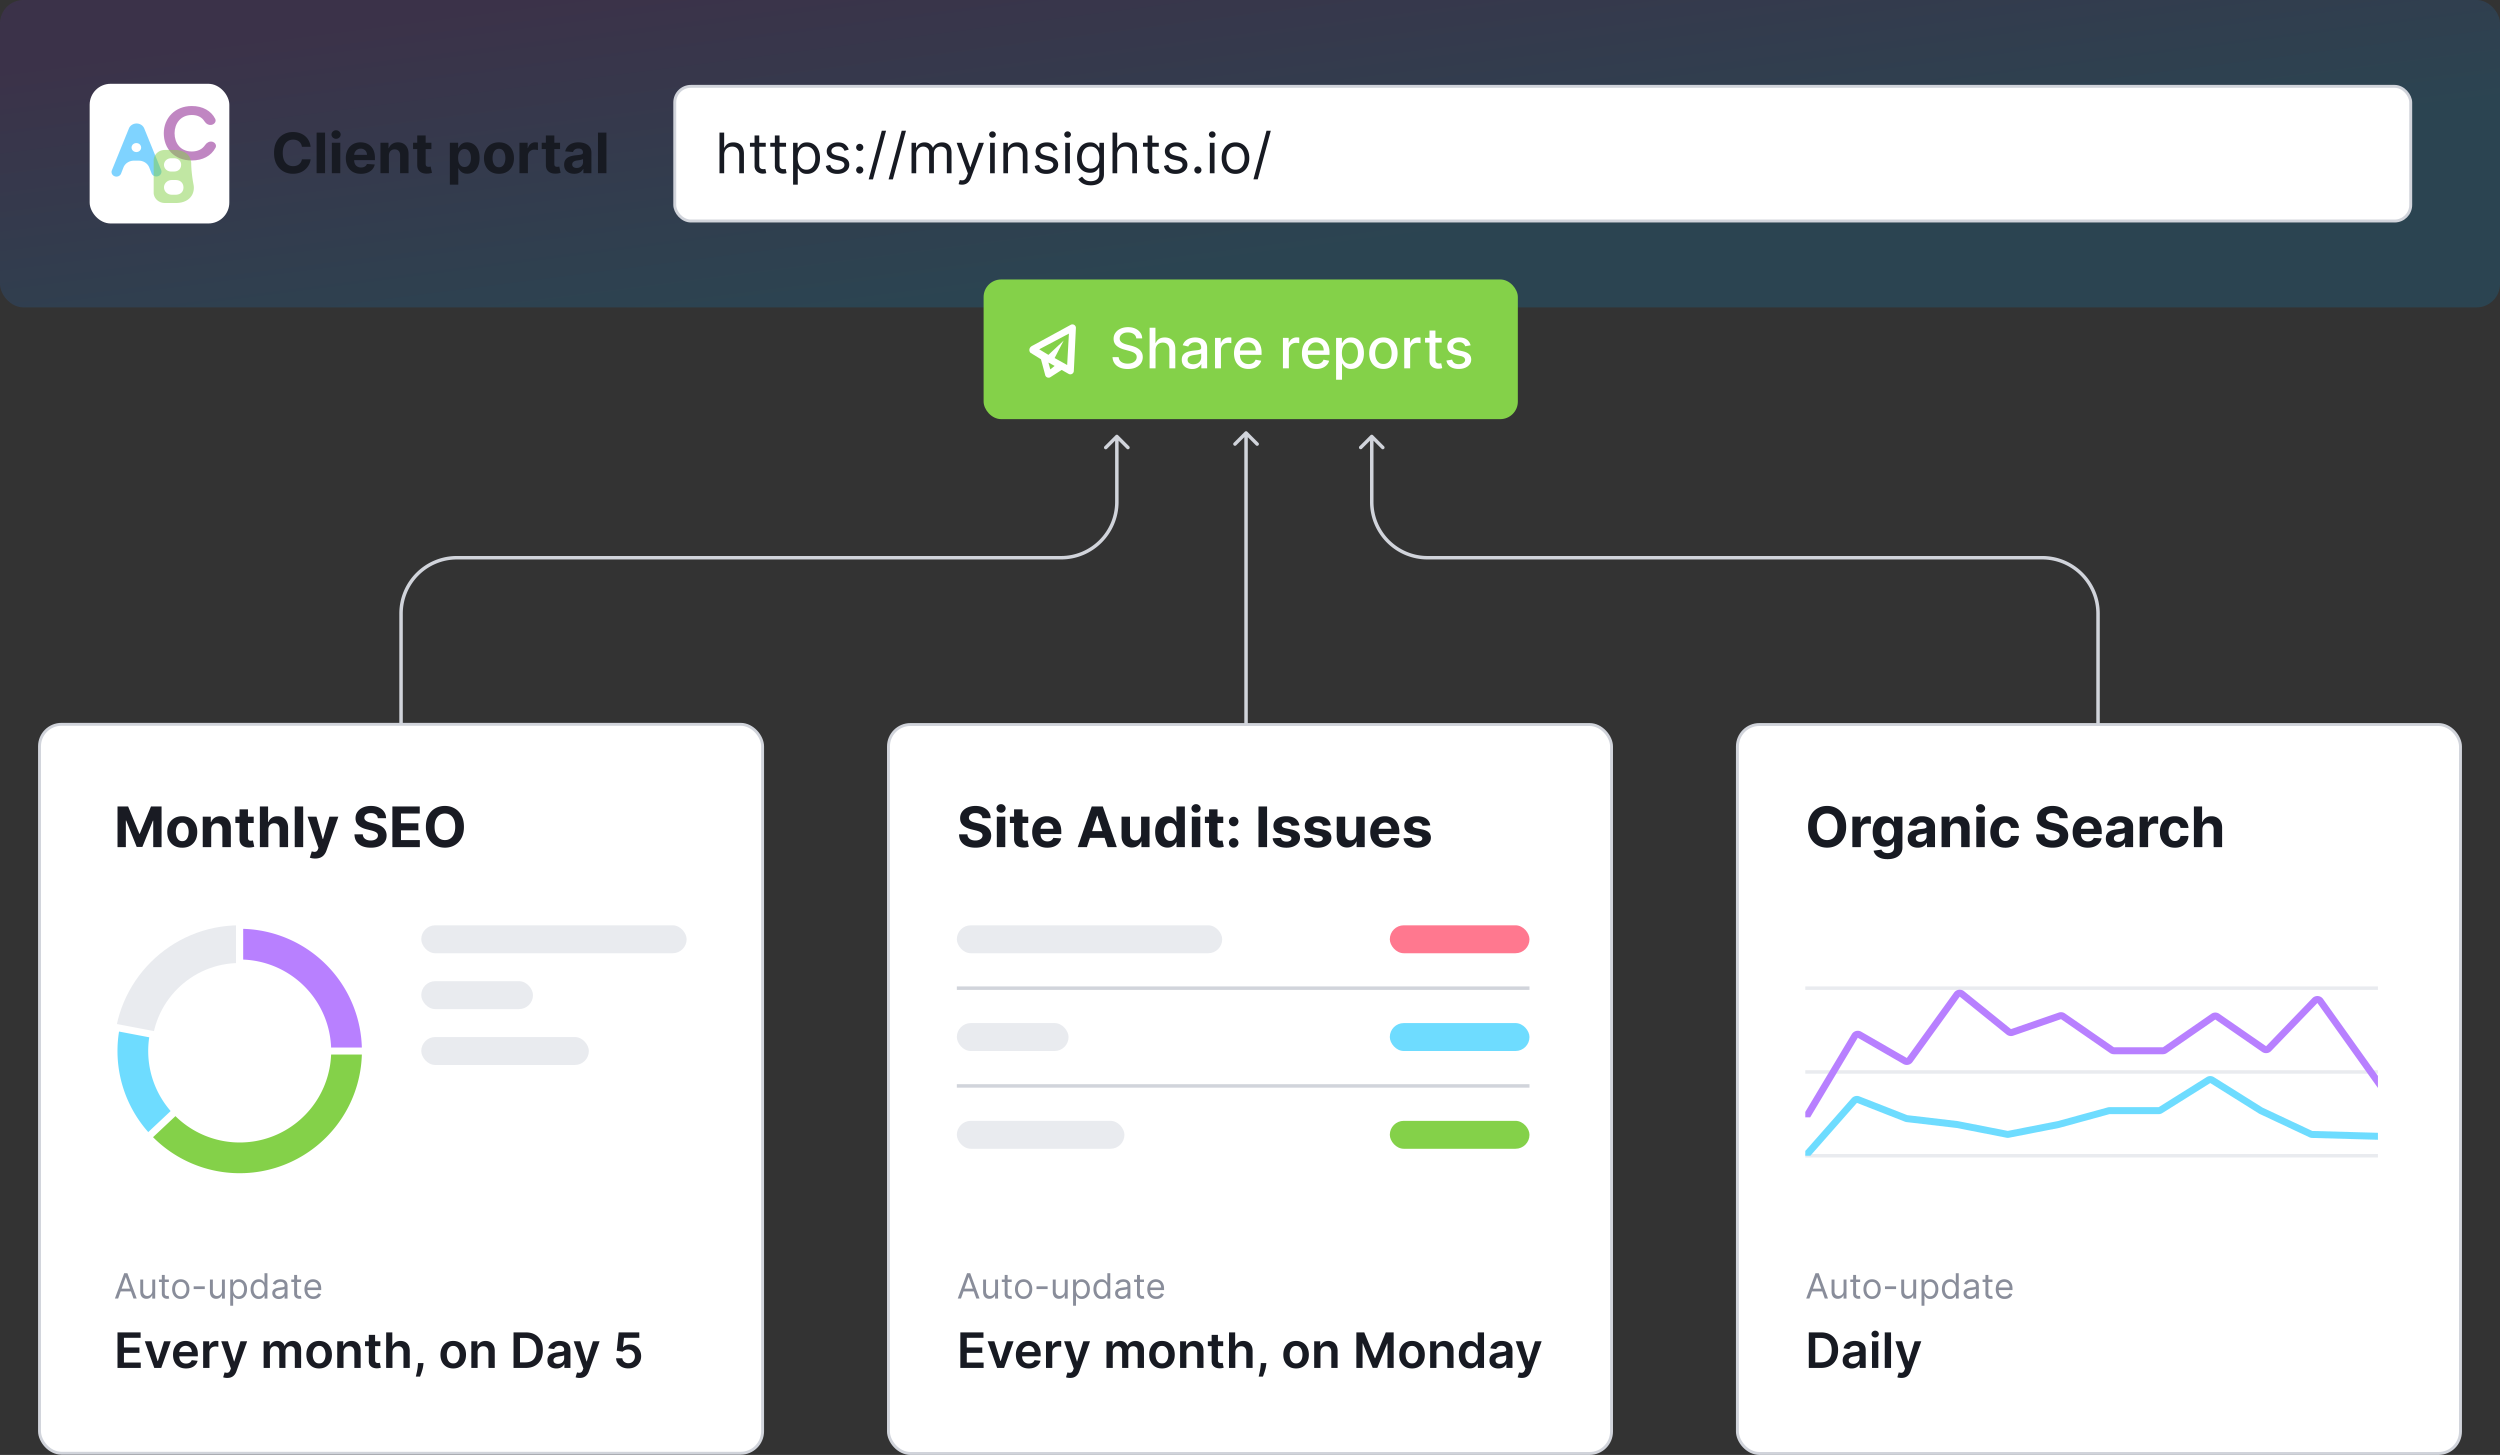 <svg width="854" height="497" fill="none" xmlns="http://www.w3.org/2000/svg"><rect width="100%" height="100%" fill="#333333" stroke="none"/><rect width="854" height="105" rx="8" fill="url(#paint0_linear_1082_96468)" fill-opacity=".15"/><path d="M106.105 50.148h-2.968a2.903 2.903 0 0 0-.333-1.023 2.6 2.6 0 0 0-.643-.773 2.83 2.83 0 0 0-.909-.487 3.467 3.467 0 0 0-1.104-.17c-.718 0-1.344.178-1.877.535-.534.353-.947.868-1.24 1.546-.294.673-.441 1.49-.441 2.453 0 .99.147 1.82.44 2.494.299.673.714 1.181 1.247 1.525.534.343 1.15.515 1.85.515.394 0 .757-.052 1.092-.156.338-.104.639-.255.901-.454.262-.203.479-.45.651-.739.176-.289.298-.619.366-.99l2.968.014a5.38 5.38 0 0 1-.576 1.844 5.547 5.547 0 0 1-1.227 1.579 5.76 5.76 0 0 1-1.83 1.098c-.704.266-1.502.4-2.392.4-1.238 0-2.345-.28-3.32-.84-.972-.561-1.74-1.372-2.305-2.434-.56-1.062-.84-2.347-.84-3.856 0-1.514.284-2.801.854-3.863.569-1.062 1.342-1.87 2.317-2.426.976-.56 2.074-.84 3.294-.84.804 0 1.55.112 2.236.338a5.664 5.664 0 0 1 1.837.99c.533.429.967.955 1.301 1.579.339.623.556 1.337.651 2.141Zm4.937-4.859v13.88h-2.887v-13.88h2.887Zm2.313 13.88v-10.41h2.887v10.41h-2.887Zm1.45-11.752a1.57 1.57 0 0 1-1.105-.427 1.387 1.387 0 0 1-.454-1.037c0-.397.152-.738.454-1.023.308-.29.676-.434 1.105-.434.429 0 .795.145 1.098.434.307.285.461.626.461 1.023 0 .402-.154.748-.461 1.037a1.546 1.546 0 0 1-1.098.427Zm8.493 11.955c-1.07 0-1.992-.217-2.765-.65a4.45 4.45 0 0 1-1.775-1.858c-.416-.804-.624-1.755-.624-2.853 0-1.07.208-2.01.624-2.819a4.607 4.607 0 0 1 1.755-1.89c.759-.453 1.649-.678 2.67-.678.687 0 1.326.11 1.918.332a4.252 4.252 0 0 1 1.559.982c.447.438.795.99 1.044 1.654.248.66.372 1.432.372 2.318v.793h-8.79v-1.79h6.073c0-.415-.091-.783-.271-1.104a1.944 1.944 0 0 0-.753-.752 2.143 2.143 0 0 0-1.104-.278c-.439 0-.827.101-1.166.305a2.142 2.142 0 0 0-.786.806 2.28 2.28 0 0 0-.292 1.118v1.701c0 .515.095.96.285 1.335.194.376.468.665.82.868.353.203.77.305 1.254.305.321 0 .614-.045.881-.136.266-.09.495-.226.684-.406.19-.181.335-.402.434-.664l2.67.176a3.642 3.642 0 0 1-.833 1.68c-.416.475-.954.845-1.613 1.112-.655.262-1.412.393-2.271.393Zm9.549-6.221v6.018h-2.887v-10.41h2.752v1.837h.122a2.903 2.903 0 0 1 1.159-1.437c.542-.357 1.199-.535 1.972-.535.723 0 1.353.158 1.891.474.537.316.955.768 1.253 1.355.299.583.448 1.279.448 2.088v6.628h-2.887v-6.113c.004-.637-.158-1.134-.488-1.491-.33-.362-.784-.542-1.362-.542-.389 0-.732.083-1.031.25a1.75 1.75 0 0 0-.691.732c-.163.317-.246.698-.251 1.146Zm14.522-4.392v2.169H141.1v-2.169h6.269Zm-4.846-2.494h2.887v9.705c0 .267.041.474.122.623a.678.678 0 0 0 .339.305 1.4 1.4 0 0 0 .515.088c.136 0 .271-.01.407-.033.136-.028.239-.048.312-.061l.454 2.148a8.157 8.157 0 0 1-.61.156 4.887 4.887 0 0 1-.956.115c-.696.027-1.305-.066-1.83-.278a2.556 2.556 0 0 1-1.213-.99c-.289-.447-.431-1.011-.427-1.694V46.265Zm11.144 16.807V48.76h2.846v1.749h.129c.126-.28.309-.565.549-.854.244-.294.56-.538.949-.732.393-.2.881-.298 1.463-.298.759 0 1.46.198 2.101.596.642.393 1.155.987 1.539 1.782.384.79.576 1.783.576 2.975 0 1.162-.188 2.142-.563 2.942-.37.795-.876 1.398-1.518 1.81a3.896 3.896 0 0 1-2.141.61c-.561 0-1.037-.093-1.43-.279a2.961 2.961 0 0 1-.956-.698 3.556 3.556 0 0 1-.569-.86h-.088v5.57h-2.887Zm2.826-9.108c0 .619.086 1.159.257 1.62.172.46.42.82.746 1.077.325.253.72.38 1.186.38.47 0 .867-.13 1.192-.387.326-.262.572-.623.739-1.084.172-.465.258-1 .258-1.606 0-.601-.084-1.13-.251-1.586-.167-.456-.413-.813-.739-1.07-.325-.258-.725-.387-1.199-.387-.47 0-.868.124-1.193.373-.321.248-.567.6-.739 1.057-.171.456-.257.994-.257 1.613Zm13.954 5.408c-1.053 0-1.963-.224-2.731-.67a4.584 4.584 0 0 1-1.769-1.885c-.416-.809-.624-1.746-.624-2.813 0-1.075.208-2.014.624-2.819a4.53 4.53 0 0 1 1.769-1.884c.768-.452 1.678-.678 2.731-.678 1.052 0 1.961.226 2.724.678a4.527 4.527 0 0 1 1.776 1.884c.415.804.623 1.744.623 2.82 0 1.066-.208 2.003-.623 2.812a4.581 4.581 0 0 1-1.776 1.884c-.763.447-1.672.671-2.724.671Zm.013-2.236c.479 0 .879-.136 1.2-.407.321-.276.562-.65.725-1.125.167-.474.251-1.014.251-1.62 0-.605-.084-1.145-.251-1.62-.163-.474-.404-.849-.725-1.124-.321-.276-.721-.414-1.2-.414-.483 0-.89.138-1.22.413-.325.276-.571.651-.738 1.126-.163.474-.244 1.014-.244 1.62 0 .605.081 1.145.244 1.619.167.474.413.85.738 1.125.33.271.737.407 1.22.407Zm6.988 2.033v-10.41h2.798v1.816h.109c.19-.646.508-1.134.955-1.464a2.515 2.515 0 0 1 1.546-.501 4.355 4.355 0 0 1 .908.102v2.561a3.782 3.782 0 0 0-.563-.108 5.044 5.044 0 0 0-.657-.047c-.425 0-.804.092-1.139.277-.329.181-.592.434-.786.76-.19.325-.284.7-.284 1.124v5.89h-2.887Zm13.867-10.41v2.169h-6.269v-2.169h6.269Zm-4.845-2.494h2.887v9.705c0 .267.04.474.122.623a.672.672 0 0 0 .338.305c.15.06.321.088.515.088.136 0 .272-.01.407-.033.136-.028.24-.048.312-.061l.454 2.148a8.157 8.157 0 0 1-.61.156 4.887 4.887 0 0 1-.956.115c-.695.027-1.305-.066-1.829-.278a2.558 2.558 0 0 1-1.214-.99c-.289-.447-.431-1.011-.426-1.694V46.265Zm9.694 13.1c-.664 0-1.256-.115-1.775-.345a2.86 2.86 0 0 1-1.234-1.037c-.298-.461-.447-1.035-.447-1.722 0-.578.106-1.064.318-1.457.213-.393.502-.71.868-.949s.781-.42 1.247-.542a9.49 9.49 0 0 1 1.477-.257 37.057 37.057 0 0 0 1.464-.176c.371-.06.639-.145.807-.258.167-.113.25-.28.25-.502v-.04c0-.43-.135-.761-.406-.996-.267-.235-.646-.353-1.139-.353-.519 0-.933.115-1.24.346a1.59 1.59 0 0 0-.61.854l-2.67-.217a3.62 3.62 0 0 1 .8-1.64c.397-.465.91-.822 1.538-1.071.632-.253 1.364-.38 2.196-.38.578 0 1.131.068 1.66.204a4.359 4.359 0 0 1 1.417.63c.415.285.743.65.982 1.098.24.443.359.974.359 1.593v7.02h-2.738v-1.443h-.081a2.937 2.937 0 0 1-.671.86c-.28.245-.617.437-1.01.577a4.172 4.172 0 0 1-1.362.203Zm.827-1.992c.425 0 .8-.084 1.125-.251.325-.172.581-.402.766-.691.185-.29.278-.617.278-.983v-1.105a1.564 1.564 0 0 1-.373.163 6.893 6.893 0 0 1-.522.129c-.194.036-.388.07-.583.102l-.528.074c-.339.05-.635.129-.888.237-.253.109-.45.255-.59.44-.14.181-.21.407-.21.678 0 .394.142.694.427.902.289.203.655.305 1.098.305Zm10.162-12.084v13.88h-2.887v-13.88h2.887Z" fill="#171A22"/><rect x="230.5" y="29.5" width="593" height="46" rx="5.5" fill="#fff"/><path d="M247.376 52.925v6.262h-1.6v-13.88h1.6v5.097h.135c.244-.538.61-.965 1.098-1.281.493-.321 1.148-.481 1.966-.481.709 0 1.33.142 1.863.426.533.28.947.712 1.24 1.295.299.578.448 1.315.448 2.21v6.614h-1.6V52.68c0-.827-.214-1.466-.643-1.918-.425-.456-1.015-.685-1.769-.685-.524 0-.994.111-1.41.332a2.431 2.431 0 0 0-.976.97c-.235.424-.352.94-.352 1.545Zm14.203-4.148v1.356h-5.395v-1.356h5.395Zm-3.822-2.494h1.599v9.922c0 .452.065.79.197 1.016.135.222.307.37.515.448.212.072.436.108.671.108.176 0 .32-.009.433-.027l.271-.054.326 1.437c-.109.04-.26.08-.454.121a3.35 3.35 0 0 1-.739.068c-.452 0-.895-.097-1.328-.291a2.63 2.63 0 0 1-1.071-.888c-.28-.398-.42-.899-.42-1.504V46.283Zm10.755 2.494v1.356h-5.395v-1.356h5.395Zm-3.822-2.494h1.599v9.922c0 .452.065.79.197 1.016.135.222.307.37.515.448.212.072.436.108.67.108.177 0 .321-.009.434-.027l.271-.054.326 1.437c-.109.04-.26.08-.454.121a3.35 3.35 0 0 1-.739.068c-.452 0-.895-.097-1.328-.291a2.63 2.63 0 0 1-1.071-.888c-.28-.398-.42-.899-.42-1.504V46.283Zm6.228 16.807V48.777h1.545v1.654h.19c.117-.181.28-.411.488-.691.212-.285.515-.538.908-.76.397-.225.935-.338 1.613-.338.876 0 1.649.219 2.317.657.669.438 1.191 1.06 1.566 1.864s.562 1.753.562 2.846c0 1.102-.187 2.058-.562 2.867-.375.804-.895 1.428-1.559 1.87-.664.438-1.43.658-2.297.658-.669 0-1.204-.111-1.606-.332-.402-.226-.712-.482-.929-.766-.217-.29-.384-.529-.501-.719h-.136v5.503h-1.599Zm1.572-9.108c0 .786.115 1.48.346 2.08.23.597.567 1.065 1.009 1.403.443.335.985.502 1.627.502.669 0 1.227-.176 1.674-.529.452-.357.791-.836 1.016-1.437.231-.605.346-1.278.346-2.02 0-.731-.113-1.39-.339-1.978-.221-.592-.558-1.06-1.01-1.403-.447-.348-1.009-.522-1.687-.522-.651 0-1.197.165-1.64.495-.443.325-.777.782-1.003 1.369-.226.583-.339 1.263-.339 2.04Zm17.431-2.873-1.437.406a2.665 2.665 0 0 0-.4-.698 1.937 1.937 0 0 0-.705-.57c-.298-.148-.68-.223-1.145-.223-.637 0-1.168.147-1.593.44-.42.29-.63.658-.63 1.105 0 .398.145.712.434.942.289.23.741.423 1.355.576l1.545.38c.931.226 1.625.571 2.081 1.037.456.46.684 1.055.684 1.782 0 .597-.171 1.13-.515 1.6-.338.47-.813.84-1.423 1.111-.61.271-1.319.407-2.128.407-1.062 0-1.94-.23-2.636-.692-.696-.46-1.136-1.134-1.322-2.02l1.518-.379c.145.56.418.98.821 1.26.406.28.937.421 1.592.421.746 0 1.337-.158 1.776-.474.442-.321.664-.705.664-1.153a1.21 1.21 0 0 0-.38-.908c-.253-.248-.641-.433-1.165-.555l-1.735-.407c-.954-.226-1.654-.576-2.101-1.05-.443-.48-.664-1.078-.664-1.796 0-.588.165-1.107.494-1.56.335-.45.789-.806 1.363-1.063.578-.258 1.233-.386 1.965-.386 1.03 0 1.839.225 2.426.677a3.656 3.656 0 0 1 1.261 1.79Zm3.763 8.186c-.335 0-.622-.12-.861-.359a1.176 1.176 0 0 1-.359-.86c0-.335.12-.622.359-.861.239-.24.526-.36.861-.36.334 0 .621.12.86.36.24.24.36.526.36.86 0 .222-.057.425-.17.61a1.263 1.263 0 0 1-.44.448 1.163 1.163 0 0 1-.61.162Zm0-7.726c-.335 0-.622-.12-.861-.359a1.176 1.176 0 0 1-.359-.86c0-.335.12-.622.359-.861.239-.24.526-.36.861-.36.334 0 .621.12.86.36.24.24.36.526.36.86 0 .222-.057.425-.17.61a1.262 1.262 0 0 1-.44.448 1.163 1.163 0 0 1-.61.162Zm8.996-6.912-4.473 16.617h-1.463l4.472-16.617h1.464Zm6.803 0-4.473 16.617h-1.464l4.473-16.617h1.464Zm1.896 14.53v-10.41h1.545v1.627h.135a2.614 2.614 0 0 1 1.051-1.295c.483-.312 1.064-.467 1.742-.467.686 0 1.258.155 1.714.467.461.307.82.739 1.078 1.295h.108a3.037 3.037 0 0 1 1.2-1.281c.533-.321 1.172-.481 1.918-.481.93 0 1.692.291 2.284.874.591.578.887 1.48.887 2.704v6.967h-1.599V52.22c0-.768-.21-1.317-.63-1.647a2.332 2.332 0 0 0-1.484-.495c-.732 0-1.299.222-1.702.664-.402.439-.603.995-.603 1.668v6.777h-1.626v-7.13c0-.592-.192-1.068-.576-1.43-.384-.366-.879-.549-1.484-.549-.416 0-.805.111-1.166.332a2.513 2.513 0 0 0-.868.922c-.216.389-.325.838-.325 1.349v6.506h-1.599Zm17.244 3.903c-.271 0-.513-.022-.725-.067a1.936 1.936 0 0 1-.441-.122l.407-1.41c.389.1.732.136 1.03.108.298-.027.563-.16.793-.4.235-.234.45-.616.644-1.145l.298-.813-3.849-10.464h1.735l2.873 8.295h.109l2.873-8.295h1.735l-4.419 11.928c-.198.538-.445.983-.738 1.335a2.769 2.769 0 0 1-1.024.793 3.154 3.154 0 0 1-1.301.257Zm9.593-3.903v-10.41h1.6v10.41h-1.6Zm.813-12.145c-.311 0-.58-.106-.806-.318a1.021 1.021 0 0 1-.332-.766c0-.298.11-.554.332-.766.226-.212.495-.319.806-.319.312 0 .579.107.8.319.226.212.339.468.339.766s-.113.553-.339.766a1.114 1.114 0 0 1-.8.318Zm5.315 5.883v6.262h-1.599v-10.41h1.545v1.627h.136a2.972 2.972 0 0 1 1.111-1.275c.497-.325 1.139-.487 1.925-.487.705 0 1.321.144 1.85.433.529.285.94.719 1.233 1.301.294.579.441 1.31.441 2.196v6.615h-1.6V52.68c0-.818-.212-1.455-.637-1.911-.424-.461-1.007-.692-1.748-.692-.511 0-.967.111-1.369.332a2.37 2.37 0 0 0-.942.97c-.23.424-.346.94-.346 1.545Zm16.938-1.816-1.437.406a2.637 2.637 0 0 0-.4-.698 1.934 1.934 0 0 0-.704-.57c-.299-.148-.68-.223-1.146-.223-.637 0-1.168.147-1.592.44-.421.29-.631.658-.631 1.105 0 .398.145.712.434.942.289.23.741.423 1.356.576l1.545.38c.93.226 1.624.571 2.08 1.037.457.46.685 1.055.685 1.782 0 .597-.172 1.13-.515 1.6-.339.47-.814.84-1.424 1.111-.609.271-1.319.407-2.128.407-1.061 0-1.94-.23-2.636-.692-.696-.46-1.136-1.134-1.321-2.02l1.518-.379c.144.56.418.98.82 1.26.406.28.937.421 1.592.421.746 0 1.338-.158 1.776-.474.443-.321.664-.705.664-1.153a1.21 1.21 0 0 0-.379-.908c-.253-.248-.642-.433-1.166-.555l-1.735-.407c-.953-.226-1.654-.576-2.101-1.05-.443-.48-.664-1.078-.664-1.796 0-.588.165-1.107.495-1.56.334-.45.788-.806 1.362-1.063.578-.258 1.233-.386 1.965-.386 1.03 0 1.839.225 2.426.677a3.656 3.656 0 0 1 1.261 1.79Zm2.597 8.078v-10.41h1.6v10.41h-1.6Zm.814-12.145c-.312 0-.581-.106-.807-.318a1.025 1.025 0 0 1-.332-.766c0-.298.111-.554.332-.766.226-.212.495-.319.807-.319.311 0 .578.107.799.319.226.212.339.468.339.766s-.113.553-.339.766a1.113 1.113 0 0 1-.799.318Zm7.917 16.265c-.773 0-1.437-.1-1.993-.298-.555-.194-1.018-.452-1.389-.773a4.23 4.23 0 0 1-.874-1.016l1.274-.895c.145.19.328.407.549.65.221.25.524.464.908.645.389.185.897.278 1.525.278.84 0 1.534-.204 2.08-.61.547-.407.821-1.044.821-1.911v-2.115h-.136c-.117.19-.285.425-.502.705-.212.276-.519.522-.921.739-.398.212-.935.318-1.613.318-.841 0-1.595-.199-2.264-.596-.664-.398-1.19-.976-1.579-1.735-.384-.76-.576-1.68-.576-2.765 0-1.066.188-1.995.563-2.786.375-.795.897-1.41 1.565-1.843.669-.438 1.441-.657 2.318-.657.678 0 1.215.112 1.613.338.402.222.709.475.922.76.216.28.384.51.501.69h.163v-1.653h1.545v10.708c0 .895-.203 1.622-.61 2.182a3.47 3.47 0 0 1-1.627 1.24c-.677.267-1.432.4-2.263.4Zm-.054-5.72c.641 0 1.183-.147 1.626-.44.443-.294.78-.716 1.01-1.267.23-.552.346-1.211.346-1.98 0-.75-.113-1.411-.339-1.985-.226-.574-.56-1.023-1.003-1.349-.443-.325-.99-.488-1.64-.488-.678 0-1.243.172-1.695.515-.447.344-.783.805-1.009 1.383a5.331 5.331 0 0 0-.332 1.925c0 .722.113 1.362.338 1.917.231.552.57.986 1.017 1.302.452.312 1.012.467 1.681.467Zm9.081-4.662v6.262h-1.599v-13.88h1.599v5.097h.136c.244-.538.61-.965 1.097-1.281.493-.321 1.148-.481 1.966-.481.709 0 1.33.142 1.864.426.533.28.946.712 1.24 1.295.298.578.447 1.315.447 2.21v6.614h-1.599V52.68c0-.827-.215-1.466-.644-1.918-.425-.456-1.015-.685-1.769-.685-.524 0-.994.111-1.41.332a2.431 2.431 0 0 0-.976.97c-.235.424-.352.94-.352 1.545Zm14.203-4.148v1.356h-5.394v-1.356h5.394Zm-3.822-2.494h1.599v9.922c0 .452.066.79.197 1.016.135.222.307.37.515.448.212.072.436.108.671.108.176 0 .321-.009.434-.027l.271-.054.325 1.437c-.109.04-.26.08-.454.121a3.344 3.344 0 0 1-.739.068c-.452 0-.894-.097-1.328-.291a2.643 2.643 0 0 1-1.071-.888c-.28-.398-.42-.899-.42-1.504V46.283Zm13.415 4.825-1.437.407a2.66 2.66 0 0 0-.399-.698 1.946 1.946 0 0 0-.705-.57c-.298-.148-.68-.223-1.146-.223-.637 0-1.168.147-1.592.44-.42.29-.63.658-.63 1.105 0 .398.144.712.433.942.289.23.741.423 1.356.576l1.545.38c.931.226 1.624.571 2.08 1.037.457.46.685 1.055.685 1.782 0 .597-.172 1.13-.515 1.6-.339.47-.813.84-1.423 1.111-.61.271-1.32.407-2.128.407-1.062 0-1.941-.23-2.637-.692-.695-.46-1.136-1.134-1.321-2.02l1.518-.379c.144.56.418.98.82 1.26.407.28.937.421 1.593.421.745 0 1.337-.158 1.775-.474.443-.321.664-.705.664-1.153a1.21 1.21 0 0 0-.379-.908c-.253-.248-.642-.433-1.166-.555l-1.735-.407c-.953-.226-1.653-.576-2.101-1.05-.443-.48-.664-1.078-.664-1.796 0-.588.165-1.107.495-1.56.334-.45.788-.806 1.362-1.063.578-.258 1.233-.386 1.965-.386 1.031 0 1.839.225 2.427.677a3.655 3.655 0 0 1 1.26 1.79Zm3.763 8.187c-.334 0-.621-.12-.861-.359a1.176 1.176 0 0 1-.359-.86c0-.335.12-.622.359-.861.24-.24.527-.36.861-.36.334 0 .621.12.861.36.239.24.359.526.359.86 0 .222-.056.425-.169.61a1.274 1.274 0 0 1-.441.448 1.163 1.163 0 0 1-.61.162Zm4.09-.108v-10.41h1.6v10.41h-1.6Zm.813-12.145c-.311 0-.58-.106-.806-.318a1.025 1.025 0 0 1-.332-.766c0-.298.111-.554.332-.766.226-.212.495-.319.806-.319.312 0 .579.107.8.319.226.212.339.468.339.766s-.113.553-.339.766a1.114 1.114 0 0 1-.8.318Zm7.945 12.362c-.94 0-1.764-.224-2.474-.671-.705-.448-1.256-1.073-1.653-1.878-.393-.804-.59-1.743-.59-2.819 0-1.084.197-2.03.59-2.84.397-.808.948-1.436 1.653-1.883.71-.448 1.534-.671 2.474-.671.94 0 1.762.223 2.467.67.709.448 1.26 1.076 1.653 1.885.398.808.597 1.755.597 2.84 0 1.075-.199 2.014-.597 2.818-.393.805-.944 1.43-1.653 1.878-.705.447-1.527.67-2.467.67Zm0-1.437c.714 0 1.301-.183 1.762-.55a3.23 3.23 0 0 0 1.023-1.443 5.513 5.513 0 0 0 .332-1.938 5.57 5.57 0 0 0-.332-1.945 3.273 3.273 0 0 0-1.023-1.457c-.461-.37-1.048-.556-1.762-.556s-1.301.186-1.762.556c-.461.37-.802.856-1.024 1.457-.221.601-.332 1.25-.332 1.945 0 .696.111 1.342.332 1.938a3.24 3.24 0 0 0 1.024 1.444c.461.366 1.048.549 1.762.549Zm12.065-13.31-4.473 16.617h-1.464l4.473-16.617h1.464Z" fill="#171A22"/><rect x="230.5" y="29.5" width="593" height="46" rx="5.5" stroke="#D1D4DB"/><rect x="30.627" y="28.627" width="47.711" height="47.711" rx="7.157" fill="#fff"/><path opacity=".5" d="M38.225 58.167a1.484 1.484 0 0 0 .02 1.222c.09.192.22.365.383.51.163.143.355.256.565.33a1.777 1.777 0 0 0 1.302-.051 1.67 1.67 0 0 0 .533-.372c.15-.157.264-.34.337-.538l.797-2.04a3.601 3.601 0 0 1 1.391-1.697 3.973 3.973 0 0 1 2.177-.642h1.693c1.596 0 3.02.934 3.569 2.339l.778 1.995c.162.408.49.738.913.918.422.18.903.197 1.337.044.434-.152.787-.46.979-.855.192-.396.21-.847.047-1.255l-5.773-14.198a2.662 2.662 0 0 0-1.029-1.228 2.932 2.932 0 0 0-1.59-.464c-.568 0-1.122.162-1.59.464-.468.302-.826.73-1.029 1.228l-5.81 14.29Zm8.352-6.224c-.263 0-.523-.06-.756-.174a1.604 1.604 0 0 1-.584-.483 1.474 1.474 0 0 1-.28-.68 1.44 1.44 0 0 1 .087-.726c.524-1.338 2.54-1.338 3.066 0a1.444 1.444 0 0 1-.193 1.406 1.61 1.61 0 0 1-.584.483 1.723 1.723 0 0 1-.756.174Z" fill="#00A9FF"/><path opacity=".5" d="M55.951 45.517c0 5.218 3.528 9.298 9.553 9.298 3.729 0 6.616-1.54 8.122-4.353.45-.839-.13-1.793-1.092-2.044-.975-.253-1.945.323-2.477 1.13-.907 1.38-2.457 2.2-4.553 2.2-3.837 0-5.87-2.848-5.87-6.231 0-3.357 2.11-6.231 5.896-6.231 2.043 0 3.466.797 4.325 2.175.524.839 1.518 1.429 2.52 1.17.964-.248 1.566-1.185 1.138-2.035-1.381-2.748-4.293-4.379-7.983-4.379-5.768 0-9.579 4.13-9.579 9.3Z" fill="#820F87"/><path opacity=".5" d="M52.494 65.782c0 1.967 1.7 3.562 3.798 3.562h3.85c3.631 0 6.077-2.054 6.077-5.24 0-.363-.035-.708-.103-1.034-.39-1.856-.798-5.264-.798-7.154 0-2.852-2.24-4.687-5.614-4.687h-3.412c-2.098 0-3.798 1.595-3.798 3.563v10.99Zm6.901-11.727c1.494 0 2.472.894 2.472 2.223 0 1.424-.977 2.318-2.472 2.318h-.953c-.642 0-1.258-.239-1.711-.665a2.2 2.2 0 0 1-.709-1.604c0-.603.255-1.18.709-1.606a2.504 2.504 0 0 1 1.711-.664h.953v-.002Zm.593 7.439c1.596 0 2.678.99 2.678 2.56 0 1.498-1.057 2.465-2.678 2.465H58.7a2.77 2.77 0 0 1-1.894-.736 2.435 2.435 0 0 1-.784-1.776c0-.666.282-1.305.784-1.776a2.77 2.77 0 0 1 1.894-.735h1.288v-.002Z" fill="#84D149"/><path d="M381.939 148.675a.596.596 0 0 0-.843 0l-3.796 3.795a.599.599 0 0 0 0 .844.599.599 0 0 0 .844 0l3.374-3.374 3.373 3.374a.597.597 0 0 0 .844-.844l-3.796-3.795Zm-1.018.421v22.341h1.193v-22.341h-1.193Zm-18.488 40.828H156.084v1.193h206.349v-1.193Zm-226.03 19.681v39.684h1.193v-39.684h-1.193Zm19.681-19.681c-10.87 0-19.681 8.812-19.681 19.681h1.193c0-10.21 8.277-18.488 18.488-18.488v-1.193Zm224.837-18.487c0 10.21-8.277 18.487-18.488 18.487v1.193c10.87 0 19.681-8.811 19.681-19.68h-1.193ZM468.168 148.675a.597.597 0 0 1 .844 0l3.795 3.795a.597.597 0 0 1-.843.844l-3.374-3.374-3.374 3.374a.598.598 0 0 1-.843-.844l3.795-3.795Zm1.018.421v22.341h-1.193v-22.341h1.193Zm18.488 40.828h209.928v1.193H487.674v-1.193Zm229.609 19.681v39.684h-1.193v-39.684h1.193Zm-19.681-19.681c10.869 0 19.681 8.812 19.681 19.681h-1.193c0-10.21-8.278-18.488-18.488-18.488v-1.193Zm-228.416-18.487c0 10.21 8.278 18.487 18.488 18.487v1.193c-10.869 0-19.681-8.811-19.681-19.68h1.193ZM426.072 147.482a.596.596 0 0 0-.843 0l-3.796 3.795a.597.597 0 0 0 .844.844l3.373-3.374 3.374 3.374a.596.596 0 1 0 .843-.844l-3.795-3.795Zm-1.018.422v101.385h1.193V147.904h-1.193Z" fill="#D1D4DB"/><rect x="336" y="95.468" width="182.494" height="47.711" rx="6" fill="#84D149"/><path fill-rule="evenodd" clip-rule="evenodd" d="M367.531 112.068a1.192 1.192 0 0 0-1.795-1.094l-13.121 7.157c-1.193.596-1.193 1.789-.596 2.385l3.608 2.23-.028.003 1.413 5.257a1.193 1.193 0 0 0 1.772.86l3.884-2.497 2.369 1.348a1.193 1.193 0 0 0 1.781-.97l.713-14.679Zm-7.271 12.93-2.121-1.164.645 2.352 1.476-1.188Zm3.09-8.656-5.211 4.883-3.138-1.901 10.138-5.368-.596 10.735-4.283-2.385 3.09-5.964Z" fill="#fff"/><path d="M388.155 115.59c-.072-.641-.37-1.138-.894-1.491-.524-.357-1.184-.535-1.979-.535-.569 0-1.062.09-1.477.271-.416.176-.739.42-.97.732a1.725 1.725 0 0 0-.338 1.05c0 .33.076.615.23.854.158.24.364.441.617.603.257.159.533.292.826.4.294.104.577.19.848.258l1.355.352c.443.109.897.256 1.362.441.466.185.897.429 1.295.732.397.302.718.677.962 1.125.249.447.373.982.373 1.606 0 .786-.204 1.484-.61 2.094-.402.61-.987 1.091-1.755 1.444-.764.352-1.688.528-2.772.528-1.039 0-1.939-.165-2.698-.495-.759-.329-1.353-.797-1.782-1.402-.429-.61-.666-1.333-.712-2.169h2.101c.041.501.204.919.488 1.254.289.329.658.576 1.105.738.452.158.947.238 1.484.238.592 0 1.118-.093 1.579-.278.466-.19.832-.452 1.098-.786.267-.339.4-.735.4-1.186 0-.412-.118-.748-.352-1.01-.231-.262-.545-.479-.942-.651a9.218 9.218 0 0 0-1.336-.454l-1.64-.447c-1.111-.303-1.992-.748-2.643-1.335-.646-.588-.969-1.365-.969-2.332 0-.799.217-1.497.651-2.094.434-.596 1.021-1.059 1.762-1.389.741-.334 1.577-.502 2.507-.502.94 0 1.769.165 2.488.495.722.33 1.292.784 1.707 1.362.416.574.633 1.234.651 1.979h-2.02Zm6.576 4.053v6.181h-2.026v-13.88h1.999v5.164h.129a2.99 2.99 0 0 1 1.118-1.335c.501-.33 1.156-.494 1.965-.494.714 0 1.338.146 1.871.44.537.294.953.732 1.247 1.315.298.578.447 1.301.447 2.168v6.622h-2.026v-6.378c0-.763-.197-1.355-.59-1.775-.393-.425-.94-.637-1.64-.637-.479 0-.908.101-1.288.305a2.197 2.197 0 0 0-.888.894c-.212.389-.318.859-.318 1.41Zm12.483 6.411a4.251 4.251 0 0 1-1.789-.366 3.01 3.01 0 0 1-1.267-1.077c-.307-.47-.461-1.046-.461-1.729 0-.587.113-1.07.339-1.45.226-.379.531-.68.915-.901a4.76 4.76 0 0 1 1.287-.502c.475-.113.958-.198 1.451-.257l1.518-.176c.388-.05.671-.129.847-.238.176-.108.264-.284.264-.528v-.048c0-.592-.167-1.05-.501-1.375-.33-.326-.823-.488-1.478-.488-.682 0-1.22.151-1.613.454-.388.298-.657.63-.806.996l-1.904-.434c.225-.632.555-1.143.989-1.531a3.997 3.997 0 0 1 1.511-.854 5.895 5.895 0 0 1 1.796-.271c.416 0 .856.049 1.322.149.47.095.908.271 1.315.528.411.258.747.626 1.009 1.105.262.474.393 1.091.393 1.85v6.913h-1.979v-1.423h-.081a2.88 2.88 0 0 1-.589.772 3.142 3.142 0 0 1-1.01.63c-.411.168-.904.251-1.478.251Zm.441-1.626c.56 0 1.039-.111 1.437-.332.402-.222.707-.511.915-.868.212-.361.318-.748.318-1.159v-1.342c-.072.073-.212.14-.42.204-.203.058-.436.11-.698.156-.262.04-.518.079-.766.115-.248.031-.456.058-.623.081-.394.05-.753.133-1.078.251a1.853 1.853 0 0 0-.773.508c-.189.217-.284.506-.284.868 0 .501.185.881.555 1.138.371.253.843.38 1.417.38Zm7.395 1.396v-10.41h1.959v1.654h.108a2.516 2.516 0 0 1 1.003-1.322 2.876 2.876 0 0 1 1.64-.488 8.774 8.774 0 0 1 .861.048v1.938a3.492 3.492 0 0 0-.434-.075 4.205 4.205 0 0 0-.623-.047c-.479 0-.906.102-1.281.305-.37.199-.664.477-.881.833a2.257 2.257 0 0 0-.325 1.207v6.357h-2.027Zm11.438.21c-1.025 0-1.908-.219-2.649-.658a4.453 4.453 0 0 1-1.708-1.863c-.398-.804-.597-1.746-.597-2.826 0-1.067.199-2.006.597-2.82.402-.813.962-1.448 1.68-1.904.723-.456 1.568-.684 2.535-.684.587 0 1.157.097 1.708.291a4.127 4.127 0 0 1 1.484.915c.438.416.784.955 1.037 1.62.253.659.38 1.461.38 2.405v.719h-8.275v-1.518h6.289c0-.533-.109-1.005-.325-1.417a2.46 2.46 0 0 0-.915-.982c-.389-.24-.845-.36-1.369-.36-.57 0-1.067.141-1.491.421-.42.275-.746.637-.976 1.084a3.13 3.13 0 0 0-.339 1.444v1.186c0 .695.122 1.287.366 1.775.248.488.594.861 1.037 1.118.443.253.96.38 1.552.38.384 0 .734-.054 1.05-.163.316-.113.59-.28.82-.501a2.18 2.18 0 0 0 .529-.82l1.918.345a3.476 3.476 0 0 1-.827 1.485 4.01 4.01 0 0 1-1.484.982c-.592.231-1.268.346-2.027.346Zm11.765-.21v-10.41h1.959v1.654h.109a2.511 2.511 0 0 1 1.003-1.322 2.871 2.871 0 0 1 1.64-.488 8.772 8.772 0 0 1 .86.048v1.938a3.502 3.502 0 0 0-.433-.075 4.228 4.228 0 0 0-.624-.047c-.479 0-.906.102-1.281.305-.37.199-.664.477-.881.833a2.257 2.257 0 0 0-.325 1.207v6.357h-2.027Zm11.439.21c-1.026 0-1.909-.219-2.65-.658a4.453 4.453 0 0 1-1.708-1.863c-.398-.804-.597-1.746-.597-2.826 0-1.067.199-2.006.597-2.82.402-.813.962-1.448 1.681-1.904.722-.456 1.567-.684 2.534-.684.588 0 1.157.097 1.708.291a4.127 4.127 0 0 1 1.484.915c.439.416.784.955 1.037 1.62.253.659.38 1.461.38 2.405v.719h-8.275v-1.518h6.289c0-.533-.108-1.005-.325-1.417a2.46 2.46 0 0 0-.915-.982c-.389-.24-.845-.36-1.369-.36-.569 0-1.066.141-1.491.421-.42.275-.746.637-.976 1.084a3.13 3.13 0 0 0-.339 1.444v1.186c0 .695.122 1.287.366 1.775.249.488.594.861 1.037 1.118.443.253.96.38 1.552.38.384 0 .734-.054 1.05-.163.317-.113.59-.28.82-.501a2.18 2.18 0 0 0 .529-.82l1.918.345a3.476 3.476 0 0 1-.827 1.485 4.01 4.01 0 0 1-1.484.982c-.592.231-1.267.346-2.026.346Zm6.714 3.693v-14.313h1.979v1.688h.169c.118-.217.287-.468.509-.753.221-.284.528-.533.921-.745.393-.217.913-.325 1.559-.325.84 0 1.59.212 2.25.637.66.424 1.177 1.036 1.552 1.836.38.8.569 1.762.569 2.887s-.187 2.09-.562 2.894c-.375.8-.89 1.416-1.545 1.85-.656.429-1.403.644-2.244.644-.632 0-1.149-.106-1.552-.318-.397-.213-.709-.461-.935-.746a5.685 5.685 0 0 1-.522-.759h-.122v5.523h-2.026Zm1.986-9.108c0 .732.106 1.373.318 1.925.213.551.52.982.922 1.294.402.307.894.461 1.477.461.606 0 1.112-.161 1.518-.481.407-.326.714-.766.922-1.322.212-.556.319-1.181.319-1.877 0-.687-.104-1.304-.312-1.85-.203-.547-.511-.978-.922-1.295-.406-.316-.915-.474-1.525-.474-.587 0-1.084.151-1.491.454-.402.303-.707.725-.915 1.267-.207.542-.311 1.175-.311 1.898Zm14.177 5.415c-.976 0-1.827-.224-2.555-.671-.727-.447-1.292-1.073-1.694-1.877-.402-.805-.603-1.744-.603-2.82 0-1.079.201-2.024.603-2.832.402-.809.967-1.437 1.694-1.885.728-.447 1.579-.67 2.555-.67.976 0 1.828.223 2.555.67.728.448 1.293 1.076 1.695 1.885.402.808.603 1.753.603 2.832 0 1.076-.201 2.015-.603 2.82-.402.804-.967 1.43-1.695 1.877-.727.447-1.579.671-2.555.671Zm.007-1.701c.633 0 1.157-.167 1.572-.502.416-.334.723-.779.922-1.335a5.318 5.318 0 0 0 .305-1.836c0-.665-.102-1.275-.305-1.83-.199-.56-.506-1.01-.922-1.349-.415-.339-.939-.508-1.572-.508-.637 0-1.166.169-1.586.508-.415.339-.725.789-.928 1.349a5.387 5.387 0 0 0-.298 1.83c0 .668.099 1.28.298 1.836.203.556.513 1.001.928 1.335.42.335.949.502 1.586.502Zm7.108 1.491v-10.41h1.958v1.654h.109a2.511 2.511 0 0 1 1.003-1.322 2.871 2.871 0 0 1 1.64-.488 8.772 8.772 0 0 1 .86.048v1.938a3.466 3.466 0 0 0-.433-.075 4.228 4.228 0 0 0-.624-.047c-.479 0-.906.102-1.281.305-.37.199-.664.477-.881.833a2.257 2.257 0 0 0-.325 1.207v6.357h-2.026Zm12.798-10.41v1.627h-5.686v-1.627h5.686Zm-4.161-2.494h2.026v9.847c0 .393.059.689.177.888a.914.914 0 0 0 .454.4c.189.068.395.102.616.102.163 0 .305-.012.427-.034l.285-.055.366 1.674a3.267 3.267 0 0 1-.502.136 3.9 3.9 0 0 1-.813.081 3.582 3.582 0 0 1-1.491-.284 2.558 2.558 0 0 1-1.118-.922c-.285-.416-.427-.938-.427-1.566V112.92Zm14.035 5.036-1.836.325a2.179 2.179 0 0 0-.366-.671 1.823 1.823 0 0 0-.664-.522c-.28-.136-.631-.203-1.051-.203-.573 0-1.052.128-1.436.386-.384.253-.577.581-.577.983 0 .348.129.628.387.84.257.212.673.386 1.247.522l1.653.379c.958.222 1.672.563 2.142 1.024.47.461.705 1.059.705 1.796 0 .623-.181 1.179-.542 1.667-.357.483-.857.863-1.498 1.138-.637.276-1.376.414-2.216.414-1.166 0-2.117-.249-2.853-.746-.737-.501-1.189-1.213-1.356-2.134l1.959-.299c.122.511.372.897.752 1.159.38.258.874.387 1.484.387.664 0 1.195-.138 1.593-.414.397-.28.596-.621.596-1.023 0-.326-.122-.599-.366-.82-.239-.222-.607-.389-1.104-.502l-1.762-.386c-.972-.221-1.69-.574-2.156-1.057-.46-.484-.691-1.096-.691-1.837 0-.614.172-1.152.515-1.613.344-.461.818-.82 1.423-1.077.606-.262 1.299-.393 2.081-.393 1.125 0 2.011.244 2.657.731.646.484 1.073 1.132 1.28 1.946Z" fill="#fff"/><rect x="303.5" y="247.5" width="247" height="249" rx="7.5" fill="#fff" stroke="#D1D4DB"/><path d="M328.053 467.289v-12.144h7.899v1.844h-5.699v3.297h5.29v1.844h-5.29v3.315h5.746v1.844h-7.946Zm18.185-9.108-3.244 9.108h-2.372l-3.244-9.108h2.289l2.093 6.766h.095l2.1-6.766h2.283Zm5.208 9.286c-.914 0-1.702-.19-2.366-.569a3.848 3.848 0 0 1-1.524-1.625c-.356-.704-.534-1.532-.534-2.485 0-.936.178-1.759.534-2.466a4.03 4.03 0 0 1 1.506-1.661c.644-.399 1.401-.599 2.271-.599.561 0 1.091.091 1.589.273.502.178.945.455 1.328.83.388.376.692.854.914 1.435.221.577.332 1.265.332 2.064v.658h-7.466v-1.447h5.408a2.309 2.309 0 0 0-.267-1.097 1.944 1.944 0 0 0-.729-.765 2.05 2.05 0 0 0-1.079-.278c-.439 0-.825.106-1.157.32a2.204 2.204 0 0 0-.777.83 2.4 2.4 0 0 0-.278 1.121v1.263c0 .53.097.984.29 1.364.194.375.465.664.813.865.348.198.755.297 1.221.297.313 0 .595-.044.848-.131.253-.09.473-.223.658-.397.186-.174.327-.389.421-.646l2.005.225c-.127.53-.368.992-.724 1.388a3.524 3.524 0 0 1-1.352.913c-.549.213-1.178.32-1.885.32Zm5.866-.178v-9.108h2.081v1.518h.095c.166-.526.451-.931.854-1.216a2.355 2.355 0 0 1 1.394-.433c.118 0 .251.006.397.018.15.008.275.022.373.042v1.974a2.314 2.314 0 0 0-.432-.083 4.094 4.094 0 0 0-.564-.041 2.17 2.17 0 0 0-1.055.255 1.86 1.86 0 0 0-.73.694 1.952 1.952 0 0 0-.267 1.026v5.354h-2.146Zm8.232 3.416c-.292 0-.563-.024-.812-.071a3.065 3.065 0 0 1-.587-.154l.498-1.673c.312.091.591.135.836.131.245-.004.46-.081.646-.231.19-.147.35-.392.481-.736l.183-.492-3.303-9.298h2.277l2.1 6.879h.095l2.105-6.879h2.283l-3.647 10.211c-.17.483-.396.896-.676 1.24a2.751 2.751 0 0 1-1.032.794c-.403.186-.886.279-1.447.279Zm12.429-3.416v-9.108h2.052v1.548h.107a2.42 2.42 0 0 1 .943-1.222c.438-.296.962-.445 1.571-.445.617 0 1.137.151 1.56.451.427.296.727.702.901 1.216h.095c.202-.506.542-.91 1.02-1.21.482-.305 1.053-.457 1.714-.457.838 0 1.522.265 2.051.795.53.53.795 1.303.795 2.319v6.113h-2.153v-5.781c0-.566-.15-.979-.45-1.24-.301-.265-.668-.397-1.103-.397-.518 0-.923.162-1.216.486-.288.32-.433.737-.433 1.251v5.681h-2.105v-5.87c0-.471-.142-.846-.427-1.127-.281-.281-.648-.421-1.103-.421-.308 0-.589.079-.842.237a1.656 1.656 0 0 0-.605.658 2.06 2.06 0 0 0-.225.985v5.538h-2.147Zm18.96.178c-.89 0-1.661-.195-2.313-.587a3.99 3.99 0 0 1-1.518-1.642c-.356-.704-.534-1.526-.534-2.467 0-.941.178-1.765.534-2.473a3.985 3.985 0 0 1 1.518-1.649c.652-.391 1.423-.587 2.313-.587.889 0 1.66.196 2.313.587a3.945 3.945 0 0 1 1.512 1.649c.359.708.539 1.532.539 2.473 0 .941-.18 1.763-.539 2.467a3.95 3.95 0 0 1-1.512 1.642c-.653.392-1.424.587-2.313.587Zm.012-1.719c.482 0 .885-.133 1.209-.398.325-.269.566-.628.724-1.079a4.43 4.43 0 0 0 .243-1.506 4.44 4.44 0 0 0-.243-1.512c-.158-.455-.399-.817-.724-1.086-.324-.268-.727-.403-1.209-.403-.494 0-.906.135-1.234.403-.324.269-.567.631-.729 1.086-.158.45-.237.954-.237 1.512 0 .553.079 1.055.237 1.506.162.451.405.81.729 1.079.328.265.74.398 1.234.398Zm8.321-3.796v5.337h-2.147v-9.108h2.052v1.548h.107c.209-.51.543-.916 1.002-1.216.463-.3 1.034-.451 1.714-.451.628 0 1.176.135 1.642.404.471.268.835.658 1.091 1.168.261.51.39 1.128.386 1.856v5.799h-2.147v-5.467c0-.609-.158-1.085-.474-1.429-.312-.344-.745-.516-1.299-.516-.375 0-.709.083-1.002.249a1.72 1.72 0 0 0-.682.706c-.162.308-.243.682-.243 1.12Zm12.577-3.771v1.66h-5.236v-1.66h5.236Zm-3.943-2.182h2.147v8.551c0 .288.043.51.13.664.091.15.21.253.356.308.146.056.308.083.486.083.135 0 .257-.01.368-.029.114-.02.201-.038.261-.054l.361 1.678c-.114.04-.278.083-.492.131a4.064 4.064 0 0 1-.771.083 3.491 3.491 0 0 1-1.452-.243 2.264 2.264 0 0 1-1.026-.842c-.249-.38-.372-.854-.368-1.424v-8.906Zm8.081 5.953v5.337h-2.147v-12.144h2.1v4.584h.106c.214-.514.544-.92.991-1.216.45-.3 1.024-.451 1.719-.451.633 0 1.184.133 1.655.398.47.264.834.652 1.091 1.162.261.51.391 1.132.391 1.868v5.799h-2.146v-5.467c0-.613-.158-1.089-.475-1.429-.312-.344-.751-.516-1.316-.516-.38 0-.72.083-1.02.249-.297.162-.53.397-.7.706-.166.308-.249.682-.249 1.12Zm10.615 3.677-.077.652a9.819 9.819 0 0 1-.297 1.518c-.138.518-.285.995-.439 1.429a48.16 48.16 0 0 1-.373 1.026h-1.447l.225-.984c.099-.415.194-.882.285-1.4.091-.517.152-1.043.184-1.577l.041-.664h1.898Zm10.144 1.838c-.889 0-1.66-.195-2.312-.587a3.977 3.977 0 0 1-1.518-1.642c-.356-.704-.534-1.526-.534-2.467 0-.941.178-1.765.534-2.473a3.971 3.971 0 0 1 1.518-1.649c.652-.391 1.423-.587 2.312-.587.89 0 1.661.196 2.313.587a3.945 3.945 0 0 1 1.512 1.649c.36.708.54 1.532.54 2.473 0 .941-.18 1.763-.54 2.467a3.95 3.95 0 0 1-1.512 1.642c-.652.392-1.423.587-2.313.587Zm.012-1.719c.483 0 .886-.133 1.21-.398.324-.269.565-.628.723-1.079.163-.451.244-.953.244-1.506 0-.558-.081-1.062-.244-1.512-.158-.455-.399-.817-.723-1.086-.324-.268-.727-.403-1.21-.403-.494 0-.905.135-1.233.403-.324.269-.567.631-.73 1.086-.158.45-.237.954-.237 1.512 0 .553.079 1.055.237 1.506.163.451.406.81.73 1.079.328.265.739.398 1.233.398Zm8.321-3.796v5.337h-2.146v-9.108h2.052v1.548h.106c.21-.51.544-.916 1.003-1.216.462-.3 1.033-.451 1.713-.451.629 0 1.176.135 1.643.404.47.268.834.658 1.091 1.168.261.51.389 1.128.385 1.856v5.799h-2.146v-5.467c0-.609-.158-1.085-.475-1.429-.312-.344-.745-.516-1.298-.516-.376 0-.71.083-1.002.249a1.72 1.72 0 0 0-.682.706c-.162.308-.244.682-.244 1.12Zm12.267-6.807h2.692l3.605 8.8h.143l3.605-8.8h2.692v12.144h-2.111v-8.343h-.113l-3.356 8.308h-1.577l-3.357-8.326h-.112v8.361h-2.111v-12.144Zm19.011 12.322c-.889 0-1.66-.195-2.313-.587a3.99 3.99 0 0 1-1.518-1.642c-.355-.704-.533-1.526-.533-2.467 0-.941.178-1.765.533-2.473a3.985 3.985 0 0 1 1.518-1.649c.653-.391 1.424-.587 2.313-.587.89 0 1.661.196 2.313.587a3.945 3.945 0 0 1 1.512 1.649c.36.708.54 1.532.54 2.473 0 .941-.18 1.763-.54 2.467a3.95 3.95 0 0 1-1.512 1.642c-.652.392-1.423.587-2.313.587Zm.012-1.719c.482 0 .886-.133 1.21-.398.324-.269.565-.628.723-1.079a4.43 4.43 0 0 0 .243-1.506 4.44 4.44 0 0 0-.243-1.512c-.158-.455-.399-.817-.723-1.086-.324-.268-.728-.403-1.21-.403-.494 0-.905.135-1.233.403-.325.269-.568.631-.73 1.086-.158.45-.237.954-.237 1.512 0 .553.079 1.055.237 1.506.162.451.405.81.73 1.079.328.265.739.398 1.233.398Zm8.321-3.796v5.337h-2.146v-9.108h2.051v1.548h.107c.21-.51.544-.916 1.002-1.216.463-.3 1.034-.451 1.714-.451.629 0 1.176.135 1.643.404.47.268.834.658 1.091 1.168.261.51.389 1.128.385 1.856v5.799h-2.146v-5.467c0-.609-.159-1.085-.475-1.429-.312-.344-.745-.516-1.299-.516-.375 0-.709.083-1.002.249a1.727 1.727 0 0 0-.682.706c-.162.308-.243.682-.243 1.12Zm11.409 5.497a3.443 3.443 0 0 1-1.921-.551c-.565-.368-1.012-.901-1.34-1.601-.328-.7-.492-1.55-.492-2.55 0-1.012.166-1.866.498-2.562.336-.7.789-1.227 1.358-1.583a3.487 3.487 0 0 1 1.903-.54c.534 0 .973.091 1.317.273.344.178.617.393.818.646.202.249.358.485.469.706h.089v-4.542h2.152v12.144h-2.111v-1.435h-.13a3.647 3.647 0 0 1-.481.706 2.62 2.62 0 0 1-.83.628c-.344.174-.777.261-1.299.261Zm.599-1.761c.455 0 .842-.122 1.163-.367.32-.25.563-.595.729-1.038.166-.443.249-.959.249-1.548 0-.589-.083-1.101-.249-1.536-.162-.435-.403-.773-.723-1.014-.317-.241-.706-.362-1.169-.362-.478 0-.877.125-1.197.374-.321.249-.562.593-.724 1.032-.162.439-.243.941-.243 1.506 0 .569.081 1.077.243 1.524.166.443.409.793.729 1.05.325.253.722.379 1.192.379Zm9.161 1.785a3.814 3.814 0 0 1-1.56-.308 2.554 2.554 0 0 1-1.091-.925c-.265-.407-.397-.91-.397-1.507 0-.513.095-.938.284-1.274a2.21 2.21 0 0 1 .777-.807 3.915 3.915 0 0 1 1.109-.457 9.198 9.198 0 0 1 1.287-.231 51.91 51.91 0 0 0 1.299-.148c.332-.047.573-.119.723-.214.154-.098.231-.251.231-.456v-.036c0-.446-.132-.792-.397-1.037-.265-.246-.646-.368-1.145-.368-.525 0-.942.115-1.251.344-.304.229-.51.5-.616.812l-2.005-.284a3.197 3.197 0 0 1 .783-1.388 3.402 3.402 0 0 1 1.334-.842 5.1 5.1 0 0 1 1.744-.285c.438 0 .875.052 1.31.154.435.103.832.273 1.192.51.36.234.648.552.866.955.221.403.332.907.332 1.512v6.096h-2.064v-1.251h-.071c-.13.253-.314.49-.551.712a2.66 2.66 0 0 1-.884.527c-.352.131-.765.196-1.239.196Zm.557-1.577c.431 0 .805-.085 1.121-.255.316-.174.559-.403.729-.688.174-.285.261-.595.261-.931v-1.073a1.027 1.027 0 0 1-.344.154 4.856 4.856 0 0 1-.533.124 16.29 16.29 0 0 1-.588.095c-.193.028-.361.052-.504.071-.32.044-.606.115-.859.214a1.427 1.427 0 0 0-.599.415c-.147.174-.22.399-.22.676 0 .395.145.694.433.895.289.202.656.303 1.103.303Zm7.419 4.809c-.293 0-.564-.024-.813-.071a3.065 3.065 0 0 1-.587-.154l.498-1.673c.312.091.591.135.836.131a1.03 1.03 0 0 0 .647-.231c.189-.147.35-.392.48-.736l.184-.492-3.303-9.298h2.277l2.099 6.879h.095l2.105-6.879h2.283l-3.647 10.211a4.08 4.08 0 0 1-.676 1.24c-.28.348-.624.612-1.032.794-.403.186-.885.279-1.446.279Z" fill="#171A22"/><path d="M328.262 443.59h-1.102l3.186-8.674h1.084l3.185 8.674h-1.101l-2.592-7.302h-.068l-2.592 7.302Zm.406-3.388h4.439v.932h-4.439v-.932Zm11.263.728v-3.846h1v6.506h-1v-1.101h-.068c-.152.33-.389.611-.711.843-.322.229-.729.343-1.22.343-.407 0-.768-.089-1.085-.267a1.873 1.873 0 0 1-.745-.813c-.181-.364-.271-.823-.271-1.377v-4.134h1v4.067c0 .474.132.852.398 1.135.268.282.61.423 1.025.423.248 0 .501-.063.758-.19.26-.127.477-.322.652-.585.178-.262.267-.597.267-1.004Zm5.66-3.846v.847h-3.372v-.847h3.372Zm-2.389-1.558h1v6.201c0 .282.041.494.123.635a.638.638 0 0 0 .321.28c.133.045.273.067.42.067.11 0 .2-.005.271-.017l.169-.034.204.898a2.116 2.116 0 0 1-.746.119c-.282 0-.559-.061-.83-.182a1.652 1.652 0 0 1-.669-.555c-.175-.248-.263-.562-.263-.94v-6.472Zm6.466 8.2c-.588 0-1.103-.14-1.546-.419a2.853 2.853 0 0 1-1.034-1.174c-.245-.502-.368-1.09-.368-1.762 0-.678.123-1.269.368-1.775a2.842 2.842 0 0 1 1.034-1.177c.443-.28.958-.419 1.546-.419.587 0 1.101.139 1.542.419.443.279.787.672 1.033 1.177.249.506.373 1.097.373 1.775 0 .672-.124 1.26-.373 1.762-.246.503-.59.894-1.033 1.174-.441.279-.955.419-1.542.419Zm0-.898c.446 0 .813-.114 1.101-.343.288-.229.501-.53.64-.902.138-.373.207-.777.207-1.212 0-.435-.069-.84-.207-1.215a2.05 2.05 0 0 0-.64-.911c-.288-.232-.655-.347-1.101-.347-.446 0-.813.115-1.101.347a2.043 2.043 0 0 0-.64.911c-.138.375-.208.78-.208 1.215 0 .435.07.839.208 1.212.138.372.352.673.64.902.288.229.655.343 1.101.343Zm8.201-3.423v.932h-3.795v-.932h3.795Zm5.859 1.525v-3.846h1v6.506h-1v-1.101h-.068c-.152.33-.389.611-.711.843-.322.229-.729.343-1.22.343a2.17 2.17 0 0 1-1.084-.267 1.87 1.87 0 0 1-.746-.813c-.181-.364-.271-.823-.271-1.377v-4.134h1v4.067c0 .474.132.852.398 1.135.268.282.61.423 1.025.423.248 0 .501-.063.758-.19.26-.127.477-.322.652-.585.178-.262.267-.597.267-1.004Zm2.831 5.1v-8.946h.965v1.034h.119c.073-.113.175-.257.305-.432.133-.178.322-.336.568-.475.248-.141.584-.211 1.008-.211.548 0 1.03.137 1.448.41.418.274.744.663.979 1.165.234.503.351 1.096.351 1.779 0 .689-.117 1.287-.351 1.792-.235.503-.559.892-.974 1.169a2.55 2.55 0 0 1-1.436.411c-.418 0-.753-.069-1.004-.208a1.84 1.84 0 0 1-.58-.478 6.356 6.356 0 0 1-.314-.449h-.085v3.439h-.999Zm.982-5.693c0 .492.072.925.216 1.301.144.372.355.665.632.876.276.209.615.314 1.016.314.418 0 .767-.11 1.046-.33.283-.224.494-.523.636-.898.144-.379.216-.8.216-1.263 0-.457-.071-.869-.212-1.237a1.91 1.91 0 0 0-.631-.876c-.28-.218-.631-.326-1.055-.326-.407 0-.748.103-1.025.309a1.85 1.85 0 0 0-.627.855c-.141.365-.212.79-.212 1.275Zm8.743 3.389a2.547 2.547 0 0 1-1.436-.411c-.415-.277-.74-.666-.974-1.169-.235-.505-.352-1.103-.352-1.792 0-.683.117-1.276.352-1.779.234-.502.56-.891.978-1.165a2.59 2.59 0 0 1 1.449-.41c.423 0 .758.07 1.004.211.248.139.437.297.567.475.133.175.236.319.309.432h.085v-3.202h1v8.674h-.966v-.999h-.119a6.29 6.29 0 0 1-.313.449 1.863 1.863 0 0 1-.58.478c-.252.139-.586.208-1.004.208Zm.135-.898c.401 0 .74-.105 1.017-.314.277-.211.487-.504.631-.876a3.62 3.62 0 0 0 .216-1.301c0-.485-.07-.91-.212-1.275a1.85 1.85 0 0 0-.627-.855c-.276-.206-.618-.309-1.025-.309-.423 0-.776.108-1.059.326a1.962 1.962 0 0 0-.631.876 3.5 3.5 0 0 0-.207 1.237c0 .463.07.884.212 1.263.144.375.355.674.635.898.282.22.633.33 1.05.33Zm6.731.915c-.412 0-.786-.078-1.123-.233a1.93 1.93 0 0 1-.8-.682c-.198-.299-.297-.661-.297-1.084 0-.373.074-.675.221-.907.147-.234.343-.418.588-.551.246-.132.517-.231.814-.296.299-.068.6-.121.902-.161.395-.051.716-.089.961-.114.249-.029.43-.075.543-.14.115-.065.173-.178.173-.339v-.034c0-.418-.114-.743-.343-.974-.226-.232-.569-.347-1.029-.347-.477 0-.851.104-1.123.313-.271.209-.461.432-.571.669l-.949-.339c.169-.395.395-.703.678-.923.285-.223.595-.378.931-.466.339-.09.672-.135 1-.135.209 0 .449.025.72.076.274.048.538.148.792.301.257.152.47.382.64.69.169.308.254.72.254 1.237v4.286h-1v-.881h-.051c-.067.141-.18.293-.338.454a1.98 1.98 0 0 1-.632.41c-.262.113-.583.17-.961.17Zm.152-.898c.396 0 .729-.078 1-.233.274-.155.48-.356.618-.602.142-.245.212-.504.212-.775v-.915c-.042.051-.135.098-.279.14-.142.04-.305.075-.492.106a20.406 20.406 0 0 1-.957.127 3.82 3.82 0 0 0-.728.165 1.26 1.26 0 0 0-.543.335c-.135.147-.203.347-.203.601 0 .348.129.61.386.788.259.175.588.263.986.263Zm7.484-5.761v.847h-3.372v-.847h3.372Zm-2.389-1.558h1v6.201c0 .282.04.494.122.635a.64.64 0 0 0 .322.28c.133.045.273.067.42.067.11 0 .2-.005.271-.017l.169-.034.203.898a2.116 2.116 0 0 1-.745.119c-.282 0-.559-.061-.83-.182a1.639 1.639 0 0 1-.669-.555c-.176-.248-.263-.562-.263-.94v-6.472Zm6.55 8.2c-.626 0-1.167-.138-1.622-.415-.452-.28-.8-.669-1.046-1.169-.243-.503-.364-1.087-.364-1.754 0-.666.121-1.254.364-1.762a2.872 2.872 0 0 1 1.025-1.194c.44-.288.954-.432 1.542-.432.339 0 .673.056 1.004.169.33.113.631.297.902.551.271.251.487.584.648.999.161.415.241.926.241 1.534v.423h-5.015v-.864h3.999c0-.367-.074-.695-.221-.983a1.663 1.663 0 0 0-.618-.682 1.736 1.736 0 0 0-.94-.249c-.398 0-.743.098-1.034.296a1.96 1.96 0 0 0-.665.762c-.155.314-.233.65-.233 1.009v.576c0 .491.085.907.254 1.249.173.339.411.597.716.775a2.1 2.1 0 0 0 1.063.263c.263 0 .5-.037.712-.11.215-.076.4-.189.555-.339.155-.153.275-.342.36-.568l.966.271a2.15 2.15 0 0 1-.513.865c-.24.245-.536.437-.889.576-.353.135-.75.203-1.191.203Z" fill="#898D9A"/><path d="M335.591 279.486c-.054-.547-.287-.972-.698-1.274-.411-.303-.969-.454-1.674-.454-.479 0-.883.067-1.213.203-.33.131-.583.314-.759.549a1.318 1.318 0 0 0-.257.8c-.01.248.042.465.155.65.118.185.278.346.482.481.203.131.438.247.704.346.267.095.552.176.854.244l1.247.298a8.805 8.805 0 0 1 1.667.542c.506.226.945.504 1.315.834.371.33.658.718.861 1.166.208.447.314.96.318 1.538-.004.849-.221 1.586-.65 2.209-.425.619-1.039 1.1-1.844 1.444-.799.339-1.764.508-2.893.508-1.121 0-2.097-.172-2.928-.515-.827-.343-1.473-.852-1.938-1.525-.461-.678-.703-1.516-.725-2.514h2.839c.032.465.165.854.4 1.166.239.307.558.539.956.698.402.153.856.23 1.362.23.497 0 .928-.072 1.294-.217.371-.144.658-.346.861-.603.203-.258.305-.554.305-.888 0-.312-.093-.574-.278-.786-.181-.212-.447-.393-.8-.542a8.147 8.147 0 0 0-1.281-.407l-1.511-.379c-1.17-.285-2.094-.73-2.772-1.335-.677-.606-1.014-1.421-1.01-2.447-.004-.84.22-1.574.671-2.202.457-.629 1.082-1.119 1.878-1.471.795-.353 1.698-.529 2.711-.529 1.03 0 1.929.176 2.697.529.772.352 1.373.842 1.803 1.471.429.628.65 1.355.664 2.182h-2.813Zm4.922 9.888v-10.41h2.887v10.41h-2.887Zm1.45-11.752c-.429 0-.797-.142-1.104-.427a1.383 1.383 0 0 1-.454-1.037c0-.397.151-.739.454-1.023a1.554 1.554 0 0 1 1.104-.434c.43 0 .796.145 1.098.434.307.284.461.626.461 1.023 0 .402-.154.748-.461 1.037a1.541 1.541 0 0 1-1.098.427Zm9.287 1.342v2.169h-6.269v-2.169h6.269Zm-4.846-2.494h2.887v9.705c0 .266.041.474.122.623a.67.67 0 0 0 .339.305c.149.059.321.088.515.088.136 0 .271-.011.407-.034l.311-.061.454 2.149a8.137 8.137 0 0 1-.61.156 4.94 4.94 0 0 1-.955.115c-.696.027-1.306-.066-1.83-.278a2.554 2.554 0 0 1-1.213-.989c-.289-.448-.431-1.013-.427-1.695V276.47Zm11.358 13.107c-1.07 0-1.992-.217-2.765-.651a4.448 4.448 0 0 1-1.775-1.857c-.416-.804-.624-1.755-.624-2.853 0-1.071.208-2.01.624-2.819a4.607 4.607 0 0 1 1.755-1.891c.759-.452 1.649-.678 2.67-.678a5.44 5.44 0 0 1 1.918.332 4.258 4.258 0 0 1 1.559.983c.447.438.795.99 1.044 1.654.248.659.372 1.432.372 2.317v.793h-8.79v-1.789h6.073c0-.415-.091-.784-.271-1.104a1.946 1.946 0 0 0-.753-.753 2.145 2.145 0 0 0-1.104-.278c-.439 0-.827.102-1.166.305a2.144 2.144 0 0 0-.786.807 2.28 2.28 0 0 0-.292 1.118v1.701c0 .515.095.96.285 1.335.194.375.468.664.82.868.353.203.77.305 1.254.305.321 0 .614-.045.881-.136.266-.09.495-.226.684-.406.19-.181.335-.403.434-.665l2.67.177a3.642 3.642 0 0 1-.833 1.68c-.416.475-.954.845-1.613 1.112-.655.262-1.412.393-2.271.393Zm13.526-.203h-3.145l4.792-13.88h3.781l4.785 13.88h-3.145l-3.476-10.708h-.109l-3.483 10.708Zm-.197-5.456h7.428v2.291h-7.428v-2.291Zm18.702 1.023v-5.977h2.887v10.41h-2.772v-1.891h-.108a3.07 3.07 0 0 1-1.173 1.47c-.542.371-1.204.556-1.986.556-.695 0-1.308-.158-1.836-.474a3.262 3.262 0 0 1-1.24-1.349c-.294-.583-.443-1.281-.448-2.094v-6.628h2.887v6.113c.005.614.17 1.1.495 1.457.325.357.761.535 1.308.535.348 0 .673-.079.976-.237.303-.163.547-.402.732-.718.19-.317.282-.707.278-1.173Zm9.032 4.602a3.923 3.923 0 0 1-2.148-.61c-.637-.411-1.143-1.014-1.518-1.809-.371-.8-.556-1.781-.556-2.942 0-1.193.192-2.184.576-2.975.384-.795.894-1.389 1.532-1.782a3.92 3.92 0 0 1 2.107-.597c.583 0 1.069.1 1.457.299.393.194.71.438.949.731.244.29.429.574.556.854h.088v-5.218h2.88v13.88h-2.846v-1.668h-.122c-.136.29-.328.576-.576.861-.244.28-.563.513-.956.698-.388.185-.863.278-1.423.278Zm.915-2.297c.465 0 .858-.127 1.179-.38.325-.258.574-.617.746-1.078.176-.46.264-1 .264-1.619s-.086-1.157-.258-1.613c-.171-.457-.42-.809-.745-1.057-.325-.249-.721-.373-1.186-.373-.475 0-.874.129-1.2.386-.325.258-.571.615-.738 1.071-.168.456-.251.985-.251 1.586 0 .605.083 1.141.251 1.606.171.461.418.822.738 1.084.326.258.725.387 1.2.387Zm7.382 2.128v-10.41h2.887v10.41h-2.887Zm1.45-11.752a1.57 1.57 0 0 1-1.105-.427 1.387 1.387 0 0 1-.454-1.037c0-.397.152-.739.454-1.023a1.559 1.559 0 0 1 1.105-.434c.429 0 .795.145 1.098.434.307.284.461.626.461 1.023 0 .402-.154.748-.461 1.037a1.544 1.544 0 0 1-1.098.427Zm9.286 1.342v2.169h-6.268v-2.169h6.268Zm-4.845-2.494h2.887v9.705c0 .266.041.474.122.623a.67.67 0 0 0 .339.305c.149.059.321.088.515.088.135 0 .271-.011.406-.034l.312-.061.454 2.149a8.269 8.269 0 0 1-.61.156 4.94 4.94 0 0 1-.955.115c-.696.027-1.306-.066-1.83-.278a2.55 2.55 0 0 1-1.213-.989c-.289-.448-.432-1.013-.427-1.695V276.47Zm8.414 13.08c-.448 0-.832-.158-1.152-.475a1.578 1.578 0 0 1-.475-1.152c0-.443.158-.822.475-1.138.32-.317.704-.475 1.152-.475.433 0 .813.158 1.138.475.325.316.488.695.488 1.138 0 .298-.077.572-.23.82a1.753 1.753 0 0 1-.59.59 1.558 1.558 0 0 1-.806.217Zm0-7.292c-.448 0-.832-.159-1.152-.475a1.565 1.565 0 0 1-.475-1.152c0-.443.158-.82.475-1.132.32-.316.704-.474 1.152-.474.433 0 .813.158 1.138.474.325.312.488.689.488 1.132 0 .303-.077.578-.23.827a1.697 1.697 0 0 1-.59.583 1.558 1.558 0 0 1-.806.217Zm11.402-6.764v13.88h-2.934v-13.88h2.934Zm11.021 6.438-2.643.163a1.366 1.366 0 0 0-.291-.61 1.557 1.557 0 0 0-.59-.441 2.014 2.014 0 0 0-.86-.169c-.448 0-.825.095-1.132.285-.307.185-.461.433-.461.745a.8.8 0 0 0 .298.63c.199.172.54.31 1.024.414l1.884.379c1.012.208 1.766.543 2.263 1.003.497.461.746 1.067.746 1.817 0 .682-.201 1.281-.604 1.796-.397.515-.944.917-1.64 1.206-.691.285-1.488.427-2.392.427-1.378 0-2.476-.287-3.294-.861-.813-.578-1.29-1.364-1.43-2.358l2.84-.149c.086.42.294.741.623.962.33.217.753.325 1.268.325.506 0 .912-.097 1.22-.291.311-.199.47-.454.474-.766a.795.795 0 0 0-.332-.644c-.217-.171-.551-.302-1.003-.393l-1.803-.359c-1.016-.203-1.773-.556-2.27-1.057-.493-.502-.739-1.141-.739-1.918 0-.669.181-1.245.542-1.728.366-.484.879-.857 1.539-1.119.664-.262 1.441-.393 2.331-.393 1.315 0 2.35.278 3.104.834.759.556 1.202 1.312 1.328 2.27Zm10.717 0-2.643.163a1.378 1.378 0 0 0-.292-.61 1.553 1.553 0 0 0-.589-.441 2.022 2.022 0 0 0-.861-.169c-.447 0-.825.095-1.132.285-.307.185-.461.433-.461.745 0 .249.1.459.298.63.199.172.54.31 1.024.414l1.884.379c1.012.208 1.766.543 2.263 1.003.497.461.746 1.067.746 1.817 0 .682-.201 1.281-.603 1.796-.398.515-.945.917-1.64 1.206-.692.285-1.489.427-2.393.427-1.378 0-2.476-.287-3.293-.861-.814-.578-1.29-1.364-1.43-2.358l2.839-.149c.086.42.294.741.624.962.33.217.752.325 1.267.325.506 0 .913-.097 1.22-.291.312-.199.47-.454.474-.766a.795.795 0 0 0-.332-.644c-.217-.171-.551-.302-1.003-.393l-1.802-.359c-1.017-.203-1.774-.556-2.271-1.057-.492-.502-.738-1.141-.738-1.918 0-.669.18-1.245.542-1.728.366-.484.878-.857 1.538-1.119.664-.262 1.441-.393 2.331-.393 1.315 0 2.35.278 3.104.834.759.556 1.202 1.312 1.329 2.27Zm8.73 3.009v-5.977h2.887v10.41h-2.772v-1.891h-.108c-.235.61-.626 1.1-1.172 1.47-.543.371-1.204.556-1.986.556-.696 0-1.308-.158-1.837-.474a3.268 3.268 0 0 1-1.24-1.349c-.294-.583-.443-1.281-.447-2.094v-6.628h2.887v6.113c.004.614.169 1.1.495 1.457.325.357.761.535 1.308.535.347 0 .673-.079.975-.237.303-.163.547-.402.732-.718.19-.317.283-.707.278-1.173Zm9.941 4.636c-1.071 0-1.993-.217-2.765-.651a4.45 4.45 0 0 1-1.776-1.857c-.416-.804-.624-1.755-.624-2.853 0-1.071.208-2.01.624-2.819a4.614 4.614 0 0 1 1.755-1.891c.759-.452 1.649-.678 2.67-.678a5.44 5.44 0 0 1 1.918.332 4.258 4.258 0 0 1 1.559.983c.447.438.795.99 1.044 1.654.248.659.372 1.432.372 2.317v.793h-8.789v-1.789h6.072c0-.415-.091-.784-.271-1.104a1.95 1.95 0 0 0-.752-.753 2.152 2.152 0 0 0-1.105-.278c-.438 0-.827.102-1.166.305a2.144 2.144 0 0 0-.786.807c-.19.334-.287.707-.291 1.118v1.701c0 .515.094.96.284 1.335.195.375.468.664.82.868.353.203.771.305 1.254.305.321 0 .615-.045.881-.136.267-.09.495-.226.685-.406.189-.181.334-.403.433-.665l2.67.177a3.642 3.642 0 0 1-.833 1.68c-.416.475-.953.845-1.613 1.112-.655.262-1.412.393-2.27.393Zm15.323-7.645-2.643.163a1.378 1.378 0 0 0-.292-.61 1.553 1.553 0 0 0-.589-.441 2.022 2.022 0 0 0-.861-.169c-.447 0-.825.095-1.132.285-.307.185-.461.433-.461.745 0 .249.1.459.298.63.199.172.54.31 1.024.414l1.884.379c1.012.208 1.766.543 2.263 1.003.497.461.746 1.067.746 1.817 0 .682-.201 1.281-.603 1.796-.398.515-.945.917-1.64 1.206-.692.285-1.489.427-2.393.427-1.378 0-2.476-.287-3.293-.861-.814-.578-1.29-1.364-1.43-2.358l2.839-.149c.086.42.294.741.624.962.33.217.752.325 1.267.325.506 0 .913-.097 1.22-.291.312-.199.47-.454.474-.766a.795.795 0 0 0-.332-.644c-.217-.171-.551-.302-1.003-.393l-1.802-.359c-1.017-.203-1.774-.556-2.271-1.057-.492-.502-.738-1.141-.738-1.918 0-.669.18-1.245.542-1.728.366-.484.878-.857 1.538-1.119.664-.262 1.441-.393 2.331-.393 1.315 0 2.35.278 3.104.834.759.556 1.202 1.312 1.329 2.27Z" fill="#171A22"/><rect x="326.855" y="316.084" width="90.651" height="9.542" rx="4.771" fill="#E9EBEF"/><rect x="474.76" y="316.084" width="47.711" height="9.542" rx="4.771" fill="#FF788F"/><rect x="474.76" y="349.482" width="47.711" height="9.542" rx="4.771" fill="#6EDCFF"/><rect x="474.76" y="382.879" width="47.711" height="9.542" rx="4.771" fill="#84D149"/><rect x="326.855" y="349.482" width="38.169" height="9.542" rx="4.771" fill="#E9EBEF"/><rect x="326.855" y="382.879" width="57.253" height="9.542" rx="4.771" fill="#E9EBEF"/><path d="M326.855 337.554H522.47M326.855 370.952H522.47" stroke="#D1D4DB" stroke-width="1.193"/><rect x="13.5" y="247.429" width="247" height="249" rx="7.5" fill="#fff" stroke="#D1D4DB"/><path d="M40.146 275.494h3.619l3.822 9.325h.163l3.822-9.325h3.619v13.88h-2.846v-9.034h-.116l-3.591 8.966h-1.939l-3.592-9h-.115v9.068h-2.846v-13.88Zm22.112 14.083c-1.053 0-1.963-.224-2.731-.671a4.594 4.594 0 0 1-1.77-1.884c-.415-.809-.623-1.746-.623-2.813 0-1.075.208-2.015.624-2.819a4.533 4.533 0 0 1 1.769-1.884c.768-.452 1.678-.678 2.73-.678 1.053 0 1.962.226 2.725.678a4.52 4.52 0 0 1 1.776 1.884c.415.804.623 1.744.623 2.819 0 1.067-.208 2.004-.623 2.813a4.58 4.58 0 0 1-1.776 1.884c-.763.447-1.672.671-2.724.671Zm.013-2.237c.48 0 .88-.135 1.2-.406.32-.276.562-.651.725-1.125.167-.475.25-1.015.25-1.62 0-.605-.083-1.145-.25-1.62-.163-.474-.404-.849-.725-1.125-.32-.275-.72-.413-1.2-.413-.483 0-.89.138-1.22.413-.325.276-.571.651-.738 1.125-.163.475-.244 1.015-.244 1.62 0 .605.081 1.145.244 1.62.167.474.413.849.738 1.125.33.271.737.406 1.22.406Zm9.875-3.985v6.019h-2.888v-10.41h2.752v1.836h.122a2.903 2.903 0 0 1 1.159-1.436c.542-.357 1.2-.536 1.972-.536.723 0 1.353.158 1.89.475.538.316.956.768 1.255 1.355.298.583.447 1.279.447 2.088v6.628h-2.887v-6.113c.004-.637-.158-1.134-.488-1.491-.33-.362-.784-.543-1.362-.543-.389 0-.732.084-1.03.251a1.746 1.746 0 0 0-.692.732c-.162.316-.246.698-.25 1.145Zm14.521-4.391v2.169h-6.269v-2.169h6.27Zm-4.845-2.494h2.887v9.705c0 .266.04.474.122.623a.672.672 0 0 0 .338.305c.15.059.321.088.516.088.135 0 .27-.011.406-.034l.312-.061.454 2.149a8.344 8.344 0 0 1-.61.156c-.262.063-.58.101-.956.115-.695.027-1.305-.066-1.83-.278a2.552 2.552 0 0 1-1.212-.989c-.29-.448-.432-1.013-.427-1.695V276.47Zm9.837 6.885v6.019H88.77v-13.88h2.806v5.306h.122a2.948 2.948 0 0 1 1.139-1.443c.524-.352 1.181-.529 1.972-.529.723 0 1.353.158 1.89.475.543.311.963.761 1.261 1.348.303.583.452 1.281.448 2.095v6.628H95.52v-6.113c.005-.642-.158-1.141-.487-1.498-.326-.357-.782-.536-1.37-.536-.392 0-.74.084-1.043.251a1.775 1.775 0 0 0-.705.732c-.167.316-.253.698-.257 1.145Zm11.909-7.861v13.88h-2.887v-13.88h2.887Zm4.095 17.783c-.366 0-.71-.029-1.03-.088a3.728 3.728 0 0 1-.787-.21l.651-2.155c.339.104.644.16.915.169.276.009.513-.054.712-.189.203-.136.368-.366.494-.692l.17-.44-3.734-10.708h3.036l2.155 7.644h.108l2.176-7.644h3.056l-4.046 11.535a4.814 4.814 0 0 1-.793 1.463c-.33.421-.747.744-1.253.97-.506.23-1.116.345-1.83.345Zm21.4-13.791c-.054-.547-.287-.972-.698-1.274-.411-.303-.969-.454-1.674-.454-.479 0-.883.067-1.213.203-.33.131-.583.314-.759.549a1.319 1.319 0 0 0-.258.8 1.14 1.14 0 0 0 .156.65c.118.185.278.346.482.481.203.131.438.247.704.346.267.095.552.176.854.244l1.247.298a8.805 8.805 0 0 1 1.667.542c.506.226.945.504 1.315.834.371.33.658.718.861 1.166.208.447.314.96.318 1.538-.004.849-.221 1.586-.65 2.209-.425.619-1.039 1.1-1.844 1.444-.799.339-1.764.508-2.893.508-1.121 0-2.097-.172-2.928-.515-.827-.343-1.473-.852-1.938-1.525-.461-.678-.703-1.516-.726-2.514h2.84c.032.465.165.854.4 1.166.239.307.558.539.956.698.402.153.856.23 1.362.23.497 0 .928-.072 1.294-.217.371-.144.658-.346.861-.603.203-.258.305-.554.305-.888 0-.312-.093-.574-.278-.786-.181-.212-.447-.393-.8-.542a8.147 8.147 0 0 0-1.281-.407l-1.511-.379c-1.17-.285-2.094-.73-2.772-1.335-.677-.606-1.014-1.421-1.01-2.447-.004-.84.22-1.574.671-2.202.457-.629 1.082-1.119 1.878-1.471.795-.353 1.698-.529 2.71-.529 1.031 0 1.93.176 2.698.529.772.352 1.373.842 1.802 1.471.43.628.651 1.355.665 2.182h-2.813Zm4.976 9.888v-13.88h9.353v2.419h-6.418v3.308h5.936v2.419h-5.936v3.314h6.445v2.42h-9.38Zm24.44-6.94c0 1.513-.287 2.801-.861 3.863-.569 1.061-1.346 1.872-2.331 2.433-.98.555-2.083.833-3.307.833-1.234 0-2.34-.28-3.321-.84-.98-.56-1.755-1.371-2.324-2.433-.57-1.062-.854-2.347-.854-3.856 0-1.514.284-2.801.854-3.863.569-1.062 1.344-1.871 2.324-2.426.981-.561 2.087-.841 3.321-.841 1.224 0 2.327.28 3.307.841.985.555 1.762 1.364 2.331 2.426.574 1.062.861 2.349.861 3.863Zm-2.975 0c0-.981-.147-1.807-.441-2.481-.289-.673-.698-1.183-1.226-1.531-.529-.348-1.148-.522-1.857-.522-.709 0-1.328.174-1.857.522-.529.348-.94.858-1.233 1.531-.29.674-.434 1.5-.434 2.481 0 .98.144 1.807.434 2.48.293.673.704 1.184 1.233 1.532.529.348 1.148.522 1.857.522.709 0 1.328-.174 1.857-.522.528-.348.937-.859 1.226-1.532.294-.673.441-1.5.441-2.48ZM40.137 467.289v-12.144h7.899v1.844h-5.699v3.297h5.29v1.844h-5.29v3.315h5.746v1.844h-7.946Zm18.185-9.108-3.244 9.108h-2.372l-3.244-9.108h2.29l2.092 6.766h.095l2.1-6.766h2.283Zm5.208 9.286c-.914 0-1.702-.19-2.367-.569a3.857 3.857 0 0 1-1.523-1.625c-.356-.704-.534-1.532-.534-2.485 0-.936.178-1.759.533-2.466a4.039 4.039 0 0 1 1.507-1.661c.644-.399 1.401-.599 2.27-.599.562 0 1.092.091 1.59.273a3.6 3.6 0 0 1 1.328.83c.388.376.692.854.914 1.435.221.577.332 1.265.332 2.064v.658h-7.466v-1.447h5.408a2.309 2.309 0 0 0-.267-1.097 1.943 1.943 0 0 0-.73-.765 2.048 2.048 0 0 0-1.079-.278c-.438 0-.824.106-1.156.32a2.201 2.201 0 0 0-.777.83 2.39 2.39 0 0 0-.278 1.121v1.263c0 .53.096.984.29 1.364.194.375.465.664.813.865.347.198.755.297 1.221.297.313 0 .595-.044.848-.131.253-.09.473-.223.658-.397.186-.174.327-.389.421-.646l2.005.225c-.127.53-.368.992-.724 1.388a3.526 3.526 0 0 1-1.352.913c-.55.213-1.178.32-1.885.32Zm5.866-.178v-9.108h2.081v1.518h.095c.166-.526.45-.931.854-1.216a2.354 2.354 0 0 1 1.394-.433c.118 0 .25.006.397.018.15.008.275.022.373.042v1.974a2.33 2.33 0 0 0-.433-.083 4.083 4.083 0 0 0-.563-.041c-.391 0-.743.085-1.055.255a1.862 1.862 0 0 0-.73.694 1.953 1.953 0 0 0-.267 1.026v5.354h-2.146Zm8.232 3.416c-.293 0-.563-.024-.812-.071a3.07 3.07 0 0 1-.587-.154l.498-1.673c.312.091.59.135.836.131.245-.004.46-.081.646-.231.19-.147.35-.392.48-.736l.184-.492-3.303-9.298h2.278l2.099 6.879h.095l2.105-6.879h2.283l-3.647 10.211c-.17.483-.395.896-.676 1.24-.28.348-.625.612-1.032.794-.403.186-.886.279-1.447.279Zm12.43-3.416v-9.108h2.051v1.548h.107c.19-.522.504-.929.943-1.222.438-.296.962-.445 1.571-.445.617 0 1.137.151 1.56.451.427.296.727.702.901 1.216h.095c.201-.506.541-.91 1.02-1.21.482-.305 1.053-.457 1.714-.457.838 0 1.522.265 2.051.795.53.53.795 1.303.795 2.319v6.113h-2.153v-5.781c0-.566-.15-.979-.45-1.24-.3-.265-.668-.397-1.103-.397-.518 0-.923.162-1.216.486-.288.32-.433.737-.433 1.251v5.681h-2.105v-5.87c0-.471-.142-.846-.427-1.127-.28-.281-.648-.421-1.103-.421-.308 0-.589.079-.842.237a1.657 1.657 0 0 0-.605.658c-.15.281-.225.609-.225.985v5.538h-2.147Zm18.959.178c-.89 0-1.661-.195-2.313-.587a3.99 3.99 0 0 1-1.518-1.642c-.356-.704-.534-1.526-.534-2.467 0-.941.178-1.765.534-2.473a3.985 3.985 0 0 1 1.518-1.649c.652-.391 1.423-.587 2.313-.587.889 0 1.66.196 2.313.587a3.945 3.945 0 0 1 1.512 1.649c.359.708.539 1.532.539 2.473 0 .941-.18 1.763-.539 2.467a3.95 3.95 0 0 1-1.512 1.642c-.653.392-1.424.587-2.313.587Zm.012-1.719c.482 0 .885-.133 1.209-.398.325-.269.566-.628.724-1.079a4.43 4.43 0 0 0 .243-1.506 4.44 4.44 0 0 0-.243-1.512c-.158-.455-.399-.817-.724-1.086-.324-.268-.727-.403-1.209-.403-.494 0-.906.135-1.234.403-.324.269-.567.631-.729 1.086-.158.45-.237.954-.237 1.512 0 .553.079 1.055.237 1.506.162.451.405.81.729 1.079.328.265.74.398 1.234.398Zm8.321-3.796v5.337h-2.147v-9.108h2.052v1.548h.107c.209-.51.543-.916 1.002-1.216.463-.3 1.034-.451 1.714-.451.628 0 1.176.135 1.642.404.471.268.834.658 1.091 1.168.261.51.39 1.128.386 1.856v5.799h-2.147v-5.467c0-.609-.158-1.085-.474-1.429-.312-.344-.745-.516-1.299-.516-.375 0-.709.083-1.002.249a1.72 1.72 0 0 0-.682.706c-.162.308-.243.682-.243 1.12Zm12.577-3.771v1.66h-5.236v-1.66h5.236Zm-3.943-2.182h2.147v8.551c0 .288.043.51.13.664.091.15.21.253.356.308.146.056.308.083.486.083.135 0 .257-.01.368-.029.114-.02.201-.038.261-.054l.361 1.678c-.114.04-.278.083-.492.131a4.064 4.064 0 0 1-.771.083 3.491 3.491 0 0 1-1.452-.243 2.264 2.264 0 0 1-1.026-.842c-.249-.38-.372-.854-.368-1.424v-8.906Zm8.081 5.953v5.337h-2.147v-12.144h2.1v4.584h.106c.214-.514.544-.92.991-1.216.45-.3 1.024-.451 1.719-.451.633 0 1.184.133 1.655.398.47.264.834.652 1.091 1.162.261.51.391 1.132.391 1.868v5.799h-2.146v-5.467c0-.613-.158-1.089-.475-1.429-.312-.344-.751-.516-1.316-.516-.38 0-.72.083-1.02.249-.297.162-.53.397-.7.706-.166.308-.249.682-.249 1.12Zm10.615 3.677-.077.652a9.819 9.819 0 0 1-.297 1.518c-.138.518-.285.995-.439 1.429a48.16 48.16 0 0 1-.373 1.026h-1.447l.225-.984c.099-.415.194-.882.285-1.4.091-.517.152-1.043.184-1.577l.041-.664h1.898Zm10.144 1.838c-.889 0-1.66-.195-2.312-.587a3.977 3.977 0 0 1-1.518-1.642c-.356-.704-.534-1.526-.534-2.467 0-.941.178-1.765.534-2.473a3.971 3.971 0 0 1 1.518-1.649c.652-.391 1.423-.587 2.312-.587.89 0 1.661.196 2.313.587a3.945 3.945 0 0 1 1.512 1.649c.36.708.54 1.532.54 2.473 0 .941-.18 1.763-.54 2.467a3.95 3.95 0 0 1-1.512 1.642c-.652.392-1.423.587-2.313.587Zm.012-1.719c.483 0 .886-.133 1.21-.398.324-.269.565-.628.723-1.079.163-.451.244-.953.244-1.506 0-.558-.081-1.062-.244-1.512-.158-.455-.399-.817-.723-1.086-.324-.268-.727-.403-1.21-.403-.494 0-.905.135-1.233.403-.324.269-.567.631-.73 1.086-.158.45-.237.954-.237 1.512 0 .553.079 1.055.237 1.506.163.451.406.81.73 1.079.328.265.739.398 1.233.398Zm8.321-3.796v5.337h-2.146v-9.108h2.052v1.548h.106c.21-.51.544-.916 1.003-1.216.462-.3 1.033-.451 1.713-.451.629 0 1.176.135 1.643.404.47.268.834.658 1.091 1.168.261.51.389 1.128.385 1.856v5.799h-2.146v-5.467c0-.609-.158-1.085-.475-1.429-.312-.344-.745-.516-1.298-.516-.376 0-.71.083-1.002.249a1.72 1.72 0 0 0-.682.706c-.162.308-.244.682-.244 1.12Zm16.382 5.337h-4.115v-12.144h4.198c1.206 0 2.242.243 3.107.729a4.875 4.875 0 0 1 2.005 2.082c.466.905.699 1.988.699 3.249 0 1.265-.235 2.352-.705 3.262a4.882 4.882 0 0 1-2.022 2.093c-.878.486-1.934.729-3.167.729Zm-1.915-1.903h1.808c.846 0 1.552-.154 2.117-.463a2.953 2.953 0 0 0 1.275-1.393c.285-.621.427-1.396.427-2.325 0-.929-.142-1.7-.427-2.313-.284-.616-.705-1.077-1.263-1.381-.553-.309-1.241-.463-2.063-.463h-1.874v8.338Zm12.426 2.087a3.814 3.814 0 0 1-1.56-.308 2.554 2.554 0 0 1-1.091-.925c-.265-.407-.397-.91-.397-1.507 0-.513.095-.938.285-1.274a2.2 2.2 0 0 1 .776-.807 3.915 3.915 0 0 1 1.109-.457 9.198 9.198 0 0 1 1.287-.231c.534-.055.967-.105 1.299-.148.332-.047.573-.119.723-.214.154-.098.231-.251.231-.456v-.036c0-.446-.132-.792-.397-1.037-.265-.246-.646-.368-1.144-.368-.526 0-.943.115-1.252.344-.304.229-.51.5-.616.812l-2.005-.284a3.207 3.207 0 0 1 .783-1.388 3.409 3.409 0 0 1 1.334-.842 5.1 5.1 0 0 1 1.744-.285c.439 0 .875.052 1.31.154.435.103.833.273 1.192.51.36.234.649.552.866.955.221.403.332.907.332 1.512v6.096h-2.064v-1.251h-.071c-.13.253-.314.49-.551.712a2.65 2.65 0 0 1-.884.527c-.352.131-.765.196-1.239.196Zm.557-1.577c.431 0 .805-.085 1.121-.255.316-.174.559-.403.729-.688.174-.285.261-.595.261-.931v-1.073a1.018 1.018 0 0 1-.344.154 4.856 4.856 0 0 1-.533.124c-.198.036-.394.067-.587.095a51.76 51.76 0 0 1-.504.071 3.757 3.757 0 0 0-.86.214 1.427 1.427 0 0 0-.599.415c-.146.174-.22.399-.22.676 0 .395.145.694.433.895.289.202.657.303 1.103.303Zm7.419 4.809c-.293 0-.564-.024-.813-.071a3.086 3.086 0 0 1-.587-.154l.498-1.673c.313.091.591.135.836.131.246-.004.461-.081.647-.231.19-.147.35-.392.48-.736l.184-.492-3.303-9.298h2.277l2.099 6.879h.095l2.105-6.879h2.283l-3.647 10.211a4.08 4.08 0 0 1-.676 1.24 2.74 2.74 0 0 1-1.031.794c-.404.186-.886.279-1.447.279Zm16.627-3.25c-.79 0-1.498-.148-2.123-.444a3.796 3.796 0 0 1-1.488-1.234 3.265 3.265 0 0 1-.581-1.791h2.135c.039.498.255.906.646 1.222.391.312.862.468 1.411.468.431 0 .815-.098 1.151-.296.336-.198.601-.473.794-.824.194-.352.289-.754.285-1.204a2.426 2.426 0 0 0-.291-1.222 2.168 2.168 0 0 0-.812-.836 2.271 2.271 0 0 0-1.186-.308 2.828 2.828 0 0 0-1.073.201c-.352.139-.631.321-.836.546l-1.987-.326.635-6.262h7.044v1.838h-5.224l-.35 3.22h.071c.226-.265.544-.484.955-.658a3.367 3.367 0 0 1 1.352-.267c.735 0 1.392.174 1.969.522a3.69 3.69 0 0 1 1.364 1.423c.332.605.498 1.297.498 2.075 0 .803-.186 1.519-.558 2.147a3.938 3.938 0 0 1-1.535 1.477c-.653.355-1.408.533-2.266.533Z" fill="#191B23"/><path d="M40.346 443.59h-1.102l3.186-8.674h1.084l3.185 8.674h-1.101l-2.592-7.302h-.068l-2.592 7.302Zm.406-3.388h4.44v.932h-4.44v-.932Zm11.263.728v-3.846h1v6.506h-1v-1.101h-.068a2.14 2.14 0 0 1-.711.843c-.322.229-.729.343-1.22.343-.407 0-.768-.089-1.084-.267a1.87 1.87 0 0 1-.746-.813c-.18-.364-.271-.823-.271-1.377v-4.134h1v4.067c0 .474.132.852.398 1.135.268.282.61.423 1.025.423.248 0 .5-.063.758-.19a1.65 1.65 0 0 0 .652-.585c.178-.262.267-.597.267-1.004Zm5.66-3.846v.847h-3.372v-.847h3.372Zm-2.389-1.558h1v6.201c0 .282.04.494.122.635a.639.639 0 0 0 .322.28c.133.045.273.067.42.067.11 0 .2-.005.27-.017l.17-.034.204.898a2.106 2.106 0 0 1-.745.119c-.283 0-.56-.061-.831-.182a1.65 1.65 0 0 1-.67-.555c-.174-.248-.262-.562-.262-.94v-6.472Zm6.466 8.2c-.588 0-1.103-.14-1.546-.419a2.851 2.851 0 0 1-1.034-1.174c-.245-.502-.368-1.09-.368-1.762 0-.678.123-1.269.368-1.775a2.841 2.841 0 0 1 1.034-1.177c.443-.28.958-.419 1.546-.419.587 0 1.101.139 1.542.419.443.279.788.672 1.033 1.177.249.506.373 1.097.373 1.775 0 .672-.124 1.26-.373 1.762-.245.503-.59.894-1.033 1.174-.44.279-.955.419-1.542.419Zm0-.898c.446 0 .813-.114 1.101-.343.288-.229.501-.53.64-.902.138-.373.207-.777.207-1.212 0-.435-.069-.84-.207-1.215a2.045 2.045 0 0 0-.64-.911c-.288-.232-.655-.347-1.101-.347-.446 0-.813.115-1.101.347a2.043 2.043 0 0 0-.64.911c-.138.375-.208.78-.208 1.215 0 .435.07.839.208 1.212.138.372.351.673.64.902.288.229.655.343 1.1.343Zm8.201-3.423v.932h-3.795v-.932h3.795Zm5.86 1.525v-3.846h.999v6.506h-1v-1.101h-.068c-.152.33-.39.611-.711.843-.322.229-.729.343-1.22.343-.407 0-.768-.089-1.084-.267a1.872 1.872 0 0 1-.746-.813c-.18-.364-.27-.823-.27-1.377v-4.134h.999v4.067c0 .474.132.852.398 1.135.268.282.61.423 1.025.423.248 0 .501-.063.758-.19a1.65 1.65 0 0 0 .652-.585c.178-.262.267-.597.267-1.004Zm2.83 5.1v-8.946h.966v1.034h.118a8.83 8.83 0 0 1 .305-.432c.133-.178.322-.336.568-.475.248-.141.584-.211 1.008-.211.547 0 1.03.137 1.448.41.418.274.744.663.979 1.165.234.503.351 1.096.351 1.779 0 .689-.117 1.287-.351 1.792-.235.503-.56.892-.974 1.169a2.547 2.547 0 0 1-1.436.411c-.418 0-.753-.069-1.004-.208a1.855 1.855 0 0 1-.58-.478 6.63 6.63 0 0 1-.314-.449h-.085v3.439h-1Zm.982-5.693c0 .492.072.925.216 1.301.144.372.355.665.632.876.276.209.615.314 1.016.314.418 0 .767-.11 1.046-.33.283-.224.495-.523.636-.898.144-.379.216-.8.216-1.263 0-.457-.07-.869-.212-1.237a1.91 1.91 0 0 0-.631-.876c-.28-.218-.631-.326-1.055-.326-.407 0-.748.103-1.025.309a1.852 1.852 0 0 0-.627.855c-.141.365-.212.79-.212 1.275Zm8.743 3.389c-.542 0-1.02-.137-1.436-.411-.415-.277-.74-.666-.974-1.169-.235-.505-.352-1.103-.352-1.792 0-.683.117-1.276.352-1.779.234-.502.56-.891.978-1.165.418-.273.901-.41 1.449-.41.423 0 .758.07 1.004.211.248.139.437.297.567.475.133.175.236.319.31.432h.084v-3.202h1v8.674h-.966v-.999h-.118a6.638 6.638 0 0 1-.314.449 1.855 1.855 0 0 1-.58.478c-.252.139-.586.208-1.004.208Zm.135-.898c.401 0 .74-.105 1.017-.314.277-.211.487-.504.631-.876a3.62 3.62 0 0 0 .216-1.301c0-.485-.07-.91-.212-1.275a1.852 1.852 0 0 0-.627-.855c-.276-.206-.618-.309-1.025-.309-.423 0-.776.108-1.058.326-.28.214-.49.507-.632.876-.138.368-.207.78-.207 1.237 0 .463.07.884.212 1.263.144.375.355.674.635.898.282.22.632.33 1.05.33Zm6.73.915c-.411 0-.785-.078-1.121-.233a1.929 1.929 0 0 1-.801-.682c-.198-.299-.297-.661-.297-1.084 0-.373.074-.675.22-.907a1.56 1.56 0 0 1 .59-.551c.245-.132.516-.231.813-.296.299-.068.6-.121.902-.161.395-.051.716-.089.961-.114.249-.029.43-.075.543-.14.115-.065.173-.178.173-.339v-.034c0-.418-.114-.743-.343-.974-.226-.232-.569-.347-1.03-.347-.476 0-.85.104-1.122.313-.27.209-.461.432-.571.669l-.95-.339c.17-.395.396-.703.678-.923.286-.223.596-.378.932-.466.34-.09.672-.135 1-.135.209 0 .449.025.72.076.274.048.538.148.792.301.257.152.47.382.64.69.17.308.254.72.254 1.237v4.286h-1v-.881h-.05c-.068.141-.181.293-.34.454a1.97 1.97 0 0 1-.63.41c-.263.113-.584.17-.962.17Zm.153-.898c.396 0 .729-.078 1-.233a1.582 1.582 0 0 0 .83-1.377v-.915c-.042.051-.135.098-.28.14-.14.04-.304.075-.49.106a20.638 20.638 0 0 1-.958.127c-.26.034-.503.089-.728.165a1.258 1.258 0 0 0-.543.335c-.135.147-.203.347-.203.601 0 .348.129.61.386.788.26.175.588.263.986.263Zm7.484-5.761v.847h-3.372v-.847h3.372Zm-2.389-1.558h1v6.201c0 .282.04.494.122.635a.64.64 0 0 0 .322.28c.133.045.273.067.42.067.11 0 .2-.005.271-.017l.169-.034.203.898a2.116 2.116 0 0 1-.745.119c-.282 0-.559-.061-.83-.182a1.648 1.648 0 0 1-.67-.555c-.175-.248-.262-.562-.262-.94v-6.472Zm6.55 8.2c-.626 0-1.167-.138-1.622-.415-.452-.28-.8-.669-1.046-1.169-.243-.503-.364-1.087-.364-1.754 0-.666.121-1.254.364-1.762a2.872 2.872 0 0 1 1.025-1.194c.44-.288.954-.432 1.542-.432.339 0 .673.056 1.004.169.33.113.631.297.902.551.271.251.487.584.648.999.161.415.241.926.241 1.534v.423h-5.015v-.864h3.999c0-.367-.074-.695-.221-.983a1.663 1.663 0 0 0-.618-.682 1.736 1.736 0 0 0-.94-.249c-.398 0-.743.098-1.034.296a1.96 1.96 0 0 0-.665.762c-.155.314-.233.65-.233 1.009v.576c0 .491.085.907.254 1.249.173.339.411.597.716.775a2.1 2.1 0 0 0 1.063.263c.263 0 .5-.037.712-.11.215-.076.4-.189.555-.339.155-.153.275-.342.36-.568l.966.271a2.15 2.15 0 0 1-.513.865c-.24.245-.536.437-.889.576-.353.135-.75.203-1.191.203Z" fill="#898D9A"/><rect x="143.902" y="316.084" width="90.651" height="9.542" rx="4.771" fill="#E9EBEF"/><rect x="143.902" y="335.168" width="38.169" height="9.542" rx="4.771" fill="#E9EBEF"/><rect x="143.902" y="354.253" width="57.253" height="9.542" rx="4.771" fill="#E9EBEF"/><path d="M124.819 359.024c0 23.715-19.225 42.94-42.94 42.94-23.715 0-42.94-19.225-42.94-42.94 0-23.715 19.225-42.94 42.94-42.94 23.715 0 42.94 19.225 42.94 42.94Zm-72.998 0c0 16.6 13.458 30.058 30.058 30.058s30.058-13.458 30.058-30.058-13.457-30.058-30.058-30.058c-16.6 0-30.058 13.458-30.058 30.058Z" fill="#E9EBEF"/><mask id="path-35-outside-1_1082_96468" maskUnits="userSpaceOnUse" x="36.94" y="314.084" width="90" height="90" fill="#000"><path fill="#fff" d="M36.94 314.084h90v90h-90z"/><path d="M81.88 316.084a42.939 42.939 0 1 1-42.18 34.894l12.654 2.414a30.057 30.057 0 0 0 48.685 28.792 30.062 30.062 0 0 0 9.121-33.342 30.062 30.062 0 0 0-28.28-19.876v-12.882Z"/></mask><path d="M81.88 316.084a42.939 42.939 0 1 1-42.18 34.894l12.654 2.414a30.057 30.057 0 0 0 48.685 28.792 30.062 30.062 0 0 0 9.121-33.342 30.062 30.062 0 0 0-28.28-19.876v-12.882Z" fill="#6EDCFF"/><path d="M81.88 316.084a42.939 42.939 0 1 1-42.18 34.894l12.654 2.414a30.057 30.057 0 0 0 48.685 28.792 30.062 30.062 0 0 0 9.121-33.342 30.062 30.062 0 0 0-28.28-19.876v-12.882Z" stroke="#fff" stroke-width="2.386" mask="url(#path-35-outside-1_1082_96468)"/><mask id="path-36-outside-2_1082_96468" maskUnits="userSpaceOnUse" x="47.94" y="314.084" width="79" height="90" fill="#000"><path fill="#fff" d="M47.94 314.084h79v90h-79z"/><path d="M81.88 316.084a42.94 42.94 0 1 1-31.302 72.334l9.39-8.818a30.062 30.062 0 0 0 27.079 9.034 30.05 30.05 0 0 0 22.418-17.673 30.056 30.056 0 0 0-27.586-41.995v-12.882Z"/></mask><path d="M81.88 316.084a42.94 42.94 0 1 1-31.302 72.334l9.39-8.818a30.062 30.062 0 0 0 27.079 9.034 30.05 30.05 0 0 0 22.418-17.673 30.056 30.056 0 0 0-27.586-41.995v-12.882Z" fill="#84D149"/><path d="M81.88 316.084a42.94 42.94 0 1 1-31.302 72.334l9.39-8.818a30.062 30.062 0 0 0 27.079 9.034 30.05 30.05 0 0 0 22.418-17.673 30.056 30.056 0 0 0-27.586-41.995v-12.882Z" stroke="#fff" stroke-width="2.386" mask="url(#path-36-outside-2_1082_96468)"/><mask id="path-37-outside-3_1082_96468" maskUnits="userSpaceOnUse" x="79.939" y="314.084" width="47" height="47" fill="#000"><path fill="#fff" d="M79.939 314.084h47v47h-47z"/><path d="M81.88 316.084a42.938 42.938 0 0 1 42.939 42.94h-12.882a30.053 30.053 0 0 0-18.555-27.77 30.067 30.067 0 0 0-11.503-2.288v-12.882Z"/></mask><path d="M81.88 316.084a42.938 42.938 0 0 1 42.939 42.94h-12.882a30.053 30.053 0 0 0-18.555-27.77 30.067 30.067 0 0 0-11.503-2.288v-12.882Z" fill="#B880FF"/><path d="M81.88 316.084a42.938 42.938 0 0 1 42.939 42.94h-12.882a30.053 30.053 0 0 0-18.555-27.77 30.067 30.067 0 0 0-11.503-2.288v-12.882Z" stroke="#fff" stroke-width="2.386" mask="url(#path-37-outside-3_1082_96468)"/><rect x="593.5" y="247.5" width="247" height="249" rx="7.5" fill="#fff" stroke="#D1D4DB"/><path d="M616.688 337.554h195.614M616.688 366.181h195.614M616.688 394.807h195.614" stroke="#E9EBEF" stroke-width="1.193"/><path d="M622.001 467.289h-4.116v-12.144h4.199c1.206 0 2.241.243 3.107.729a4.867 4.867 0 0 1 2.004 2.082c.467.905.7 1.988.7 3.249 0 1.265-.235 2.352-.706 3.262a4.871 4.871 0 0 1-2.022 2.093c-.877.486-1.933.729-3.166.729Zm-1.916-1.903h1.809c.846 0 1.552-.154 2.117-.463.565-.312.99-.777 1.275-1.393.285-.621.427-1.396.427-2.325 0-.929-.142-1.7-.427-2.313-.285-.616-.706-1.077-1.263-1.381-.554-.309-1.241-.463-2.064-.463h-1.874v8.338Zm12.427 2.087a3.81 3.81 0 0 1-1.56-.308 2.548 2.548 0 0 1-1.091-.925c-.265-.407-.397-.91-.397-1.507 0-.513.094-.938.284-1.274a2.21 2.21 0 0 1 .777-.807 3.915 3.915 0 0 1 1.109-.457 9.198 9.198 0 0 1 1.287-.231c.533-.055.966-.105 1.298-.148.333-.047.574-.119.724-.214.154-.098.231-.251.231-.456v-.036c0-.446-.132-.792-.397-1.037-.265-.246-.646-.368-1.145-.368-.525 0-.942.115-1.251.344-.304.229-.51.5-.617.812l-2.004-.284a3.197 3.197 0 0 1 .783-1.388 3.402 3.402 0 0 1 1.334-.842 5.1 5.1 0 0 1 1.744-.285c.438 0 .875.052 1.31.154.435.103.832.273 1.192.51.36.234.648.552.866.955.221.403.332.907.332 1.512v6.096h-2.064v-1.251h-.071c-.13.253-.314.49-.551.712a2.66 2.66 0 0 1-.884.527c-.352.131-.765.196-1.239.196Zm.557-1.577c.431 0 .805-.085 1.121-.255.316-.174.559-.403.729-.688.174-.285.261-.595.261-.931v-1.073a1.027 1.027 0 0 1-.344.154 4.823 4.823 0 0 1-.534.124 15.89 15.89 0 0 1-.587.095c-.193.028-.361.052-.504.071-.32.044-.606.115-.859.214a1.427 1.427 0 0 0-.599.415c-.147.174-.22.399-.22.676 0 .395.144.694.433.895.289.202.656.303 1.103.303Zm6.41 1.393v-9.108h2.147v9.108h-2.147Zm1.08-10.401c-.34 0-.633-.113-.878-.338a1.09 1.09 0 0 1-.368-.824c0-.324.123-.599.368-.824.245-.23.538-.344.878-.344.344 0 .636.114.877.344.245.225.368.5.368.824 0 .32-.123.595-.368.824a1.238 1.238 0 0 1-.877.338Zm5.421-1.743v12.144h-2.147v-12.144h2.147Zm3.542 15.56c-.293 0-.564-.024-.813-.071a3.086 3.086 0 0 1-.587-.154l.498-1.673c.313.091.591.135.837.131.245-.004.46-.081.646-.231.19-.147.35-.392.48-.736l.184-.492-3.303-9.298h2.277l2.099 6.879h.095l2.105-6.879h2.283l-3.647 10.211a4.08 4.08 0 0 1-.676 1.24 2.74 2.74 0 0 1-1.031.794c-.404.186-.886.279-1.447.279Z" fill="#171A22"/><path d="M618.094 443.59h-1.102l3.186-8.674h1.084l3.185 8.674h-1.101l-2.592-7.302h-.068l-2.592 7.302Zm.406-3.388h4.439v.932H618.5v-.932Zm11.263.728v-3.846h1v6.506h-1v-1.101h-.068c-.152.33-.389.611-.711.843-.322.229-.729.343-1.22.343-.407 0-.768-.089-1.085-.267a1.873 1.873 0 0 1-.745-.813c-.181-.364-.271-.823-.271-1.377v-4.134h1v4.067c0 .474.132.852.398 1.135.268.282.61.423 1.025.423.248 0 .501-.063.758-.19.26-.127.477-.322.652-.585.178-.262.267-.597.267-1.004Zm5.66-3.846v.847h-3.372v-.847h3.372Zm-2.389-1.558h1v6.201c0 .282.041.494.123.635a.638.638 0 0 0 .321.28c.133.045.273.067.42.067.11 0 .2-.005.271-.017l.169-.034.204.898a2.11 2.11 0 0 1-.746.119c-.282 0-.559-.061-.83-.182a1.652 1.652 0 0 1-.669-.555c-.175-.248-.263-.562-.263-.94v-6.472Zm6.466 8.2c-.587 0-1.103-.14-1.546-.419a2.853 2.853 0 0 1-1.034-1.174c-.245-.502-.368-1.09-.368-1.762 0-.678.123-1.269.368-1.775a2.842 2.842 0 0 1 1.034-1.177c.443-.28.959-.419 1.546-.419.587 0 1.101.139 1.542.419a2.8 2.8 0 0 1 1.033 1.177c.249.506.373 1.097.373 1.775 0 .672-.124 1.26-.373 1.762-.245.503-.59.894-1.033 1.174-.441.279-.955.419-1.542.419Zm0-.898c.446 0 .813-.114 1.101-.343.288-.229.501-.53.64-.902.138-.373.207-.777.207-1.212 0-.435-.069-.84-.207-1.215a2.05 2.05 0 0 0-.64-.911c-.288-.232-.655-.347-1.101-.347-.446 0-.813.115-1.101.347a2.043 2.043 0 0 0-.64.911c-.138.375-.208.78-.208 1.215 0 .435.07.839.208 1.212.138.372.352.673.64.902.288.229.655.343 1.101.343Zm8.201-3.423v.932h-3.795v-.932h3.795Zm5.859 1.525v-3.846h1v6.506h-1v-1.101h-.068c-.152.33-.389.611-.711.843-.322.229-.729.343-1.22.343a2.17 2.17 0 0 1-1.084-.267 1.87 1.87 0 0 1-.746-.813c-.181-.364-.271-.823-.271-1.377v-4.134h1v4.067c0 .474.132.852.398 1.135.268.282.61.423 1.025.423.248 0 .501-.063.758-.19.26-.127.477-.322.652-.585.178-.262.267-.597.267-1.004Zm2.831 5.1v-8.946h.966v1.034h.118c.074-.113.175-.257.305-.432.133-.178.322-.336.568-.475.248-.141.584-.211 1.008-.211.548 0 1.03.137 1.448.41.418.274.744.663.979 1.165.234.503.351 1.096.351 1.779 0 .689-.117 1.287-.351 1.792-.235.503-.559.892-.974 1.169a2.55 2.55 0 0 1-1.436.411c-.418 0-.753-.069-1.004-.208a1.851 1.851 0 0 1-.58-.478 6.712 6.712 0 0 1-.314-.449h-.085v3.439h-.999Zm.982-5.693c0 .492.072.925.216 1.301.144.372.355.665.632.876.276.209.615.314 1.016.314.418 0 .767-.11 1.046-.33.283-.224.495-.523.636-.898.144-.379.216-.8.216-1.263 0-.457-.071-.869-.212-1.237a1.91 1.91 0 0 0-.631-.876c-.28-.218-.631-.326-1.055-.326-.406 0-.748.103-1.025.309a1.85 1.85 0 0 0-.627.855c-.141.365-.212.79-.212 1.275Zm8.743 3.389a2.547 2.547 0 0 1-1.436-.411c-.415-.277-.74-.666-.974-1.169-.235-.505-.352-1.103-.352-1.792 0-.683.117-1.276.352-1.779.234-.502.56-.891.978-1.165a2.59 2.59 0 0 1 1.449-.41c.423 0 .758.07 1.004.211.248.139.437.297.567.475.133.175.236.319.31.432h.084v-3.202h1v8.674h-.966v-.999h-.118a6.712 6.712 0 0 1-.314.449 1.851 1.851 0 0 1-.58.478c-.252.139-.586.208-1.004.208Zm.135-.898c.401 0 .74-.105 1.017-.314.277-.211.487-.504.631-.876a3.62 3.62 0 0 0 .216-1.301c0-.485-.07-.91-.212-1.275a1.85 1.85 0 0 0-.627-.855c-.276-.206-.618-.309-1.025-.309-.423 0-.776.108-1.058.326-.28.214-.49.507-.632.876a3.5 3.5 0 0 0-.207 1.237c0 .463.07.884.212 1.263.144.375.355.674.635.898.282.22.633.33 1.05.33Zm6.731.915c-.412 0-.786-.078-1.122-.233a1.926 1.926 0 0 1-.801-.682c-.198-.299-.297-.661-.297-1.084 0-.373.074-.675.221-.907.147-.234.343-.418.588-.551.246-.132.517-.231.814-.296.299-.068.6-.121.902-.161.395-.051.716-.089.961-.114.249-.029.43-.075.543-.14.115-.065.173-.178.173-.339v-.034c0-.418-.114-.743-.343-.974-.226-.232-.569-.347-1.029-.347-.477 0-.851.104-1.123.313-.271.209-.461.432-.571.669l-.949-.339c.169-.395.395-.703.678-.923.285-.223.595-.378.931-.466.339-.09.672-.135 1-.135.209 0 .449.025.72.076.274.048.538.148.792.301.257.152.47.382.64.69.169.308.254.72.254 1.237v4.286h-1v-.881h-.051c-.067.141-.18.293-.338.454a1.98 1.98 0 0 1-.632.41c-.262.113-.583.17-.961.17Zm.152-.898c.396 0 .729-.078 1-.233.274-.155.48-.356.618-.602.142-.245.212-.504.212-.775v-.915c-.042.051-.135.098-.279.14-.141.04-.305.075-.492.106a19.831 19.831 0 0 1-.957.127 3.82 3.82 0 0 0-.728.165 1.26 1.26 0 0 0-.543.335c-.135.147-.203.347-.203.601 0 .348.129.61.386.788.259.175.588.263.986.263Zm7.484-5.761v.847h-3.372v-.847h3.372Zm-2.389-1.558h1v6.201c0 .282.041.494.122.635a.64.64 0 0 0 .322.28c.133.045.273.067.42.067.11 0 .2-.005.271-.017l.169-.034.203.898a2.116 2.116 0 0 1-.745.119c-.282 0-.559-.061-.83-.182a1.645 1.645 0 0 1-.669-.555c-.176-.248-.263-.562-.263-.94v-6.472Zm6.55 8.2c-.626 0-1.167-.138-1.622-.415-.452-.28-.8-.669-1.046-1.169-.243-.503-.364-1.087-.364-1.754 0-.666.121-1.254.364-1.762a2.872 2.872 0 0 1 1.025-1.194c.44-.288.954-.432 1.542-.432.339 0 .673.056 1.004.169.33.113.631.297.902.551.271.251.487.584.648.999.161.415.241.926.241 1.534v.423h-5.015v-.864h3.999c0-.367-.074-.695-.22-.983a1.672 1.672 0 0 0-.619-.682 1.736 1.736 0 0 0-.94-.249c-.398 0-.743.098-1.034.296a1.96 1.96 0 0 0-.665.762c-.155.314-.233.65-.233 1.009v.576c0 .491.085.907.254 1.249.173.339.411.597.716.775a2.1 2.1 0 0 0 1.063.263c.263 0 .5-.037.712-.11.215-.076.4-.189.555-.339.155-.153.275-.342.36-.568l.966.271a2.15 2.15 0 0 1-.513.865c-.24.245-.536.437-.889.576-.353.135-.75.203-1.191.203Z" fill="#898D9A"/><path d="M630.648 282.434c0 1.513-.287 2.801-.86 3.863-.57 1.061-1.347 1.872-2.332 2.433-.98.555-2.083.833-3.307.833-1.233 0-2.34-.28-3.321-.84-.98-.56-1.755-1.371-2.324-2.433-.57-1.062-.854-2.347-.854-3.856 0-1.514.284-2.801.854-3.863.569-1.062 1.344-1.871 2.324-2.426.981-.561 2.088-.841 3.321-.841 1.224 0 2.327.28 3.307.841.985.555 1.762 1.364 2.332 2.426.573 1.062.86 2.349.86 3.863Zm-2.975 0c0-.981-.147-1.807-.44-2.481-.289-.673-.698-1.183-1.227-1.531-.529-.348-1.148-.522-1.857-.522-.709 0-1.328.174-1.857.522-.528.348-.94.858-1.233 1.531-.289.674-.434 1.5-.434 2.481 0 .98.145 1.807.434 2.48.293.673.705 1.184 1.233 1.532.529.348 1.148.522 1.857.522.709 0 1.328-.174 1.857-.522.529-.348.938-.859 1.227-1.532.293-.673.44-1.5.44-2.48Zm5.095 6.94v-10.41h2.799v1.816h.108c.19-.646.509-1.134.956-1.464a2.512 2.512 0 0 1 1.545-.501 4.397 4.397 0 0 1 .908.101v2.562a3.774 3.774 0 0 0-.562-.108 5.008 5.008 0 0 0-.658-.048c-.424 0-.804.093-1.138.278-.33.181-.592.434-.786.759-.19.326-.285.701-.285 1.125v5.89h-2.887Zm12.014 4.12c-.935 0-1.737-.129-2.406-.386-.664-.253-1.193-.599-1.586-1.037a3.193 3.193 0 0 1-.766-1.478l2.671-.359c.081.208.21.402.386.583.176.181.409.325.698.434.294.113.651.169 1.071.169.628 0 1.145-.153 1.552-.461.411-.302.616-.811.616-1.524v-1.905h-.122a2.729 2.729 0 0 1-.569.82 2.848 2.848 0 0 1-.976.63c-.397.163-.872.244-1.423.244-.782 0-1.493-.18-2.135-.542-.637-.366-1.145-.924-1.525-1.674-.375-.754-.562-1.708-.562-2.86 0-1.179.192-2.164.576-2.954.384-.791.895-1.383 1.532-1.776a3.957 3.957 0 0 1 2.107-.59c.583 0 1.071.1 1.464.299.393.194.709.438.949.731.244.29.431.574.562.854h.109v-1.748h2.867v10.511c0 .886-.217 1.627-.651 2.223-.434.596-1.035 1.044-1.803 1.342-.763.303-1.642.454-2.636.454Zm.061-6.438c.465 0 .858-.115 1.179-.346.326-.235.574-.569.746-1.003.176-.438.264-.962.264-1.572 0-.61-.086-1.139-.258-1.586-.171-.452-.42-.802-.745-1.05-.325-.249-.721-.373-1.186-.373-.474 0-.874.129-1.2.386-.325.253-.571.606-.738 1.057-.167.452-.251.974-.251 1.566 0 .601.084 1.12.251 1.559.171.433.418.77.738 1.009.326.235.726.353 1.2.353Zm10.294 2.514c-.664 0-1.256-.115-1.775-.346a2.86 2.86 0 0 1-1.234-1.036c-.298-.461-.447-1.035-.447-1.722 0-.578.106-1.064.319-1.457a2.58 2.58 0 0 1 .867-.949c.366-.239.782-.42 1.247-.542a9.42 9.42 0 0 1 1.477-.257 36.849 36.849 0 0 0 1.464-.177c.371-.058.64-.144.807-.257a.567.567 0 0 0 .251-.502v-.04c0-.43-.136-.762-.407-.997-.267-.234-.646-.352-1.139-.352-.519 0-.933.115-1.24.346-.307.226-.51.51-.61.854l-2.67-.217c.136-.633.402-1.18.8-1.64.397-.466.91-.823 1.538-1.071.633-.253 1.365-.38 2.196-.38.578 0 1.132.068 1.66.204a4.328 4.328 0 0 1 1.417.63c.415.285.743.651.982 1.098.24.443.36.973.36 1.592v7.022h-2.738v-1.444h-.082c-.167.325-.39.612-.671.861a3.1 3.1 0 0 1-1.009.576 4.194 4.194 0 0 1-1.363.203Zm.827-1.992c.425 0 .8-.084 1.125-.251a1.99 1.99 0 0 0 .766-.691c.185-.29.278-.617.278-.983v-1.105c-.09.059-.215.113-.373.163a6.885 6.885 0 0 1-.522.129c-.194.036-.388.07-.583.101l-.528.075c-.339.05-.635.129-.888.237a1.418 1.418 0 0 0-.59.441c-.14.18-.21.406-.21.677 0 .393.143.694.427.902.289.203.655.305 1.098.305Zm10.163-4.223v6.019h-2.888v-10.41h2.752v1.836h.122a2.901 2.901 0 0 1 1.159-1.436c.542-.357 1.199-.536 1.972-.536.723 0 1.353.158 1.891.475.537.316.955.768 1.254 1.355.298.583.447 1.279.447 2.088v6.628h-2.887v-6.113c.004-.637-.158-1.134-.488-1.491-.33-.362-.784-.543-1.362-.543a2.07 2.07 0 0 0-1.03.251 1.744 1.744 0 0 0-.692.732c-.162.316-.246.698-.25 1.145Zm8.984 6.019v-10.41h2.887v10.41h-2.887Zm1.451-11.752c-.43 0-.798-.142-1.105-.427a1.383 1.383 0 0 1-.454-1.037c0-.397.151-.739.454-1.023a1.555 1.555 0 0 1 1.105-.434c.429 0 .795.145 1.097.434.308.284.461.626.461 1.023 0 .402-.153.748-.461 1.037a1.54 1.54 0 0 1-1.097.427Zm8.452 11.955c-1.066 0-1.983-.226-2.751-.678a4.578 4.578 0 0 1-1.762-1.897c-.407-.809-.61-1.74-.61-2.793 0-1.066.205-2.001.617-2.805a4.579 4.579 0 0 1 1.768-1.891c.764-.456 1.672-.685 2.725-.685.908 0 1.703.165 2.385.495a3.99 3.99 0 0 1 1.62 1.389c.398.597.617 1.297.657 2.101h-2.724c-.077-.519-.28-.937-.61-1.253-.325-.321-.752-.482-1.281-.482-.447 0-.838.122-1.172.366-.33.24-.588.59-.773 1.051-.185.461-.278 1.019-.278 1.674 0 .664.091 1.229.271 1.694.186.465.445.82.78 1.064.334.244.725.366 1.172.366.33 0 .626-.068.888-.203.267-.136.486-.332.657-.59.177-.262.292-.576.346-.942h2.724c-.045.795-.262 1.496-.65 2.101a3.93 3.93 0 0 1-1.593 1.41c-.678.338-1.479.508-2.406.508Zm18.498-10.091c-.054-.547-.286-.972-.698-1.274-.411-.303-.969-.454-1.674-.454-.478 0-.883.067-1.213.203-.329.131-.583.314-.759.549a1.325 1.325 0 0 0-.257.8 1.14 1.14 0 0 0 .156.65c.117.185.277.346.481.481.203.131.438.247.705.346.266.095.551.176.854.244l1.247.298a8.829 8.829 0 0 1 1.667.542 5.05 5.05 0 0 1 1.314.834c.371.33.658.718.861 1.166.208.447.314.96.319 1.538-.005.849-.222 1.586-.651 2.209-.425.619-1.039 1.1-1.843 1.444-.8.339-1.765.508-2.894.508-1.121 0-2.097-.172-2.928-.515-.827-.343-1.473-.852-1.938-1.525-.461-.678-.703-1.516-.725-2.514h2.839c.032.465.165.854.4 1.166.24.307.558.539.956.698.402.153.856.23 1.362.23.497 0 .928-.072 1.294-.217.371-.144.658-.346.861-.603.203-.258.305-.554.305-.888 0-.312-.093-.574-.278-.786-.181-.212-.447-.393-.799-.542a8.147 8.147 0 0 0-1.281-.407l-1.512-.379c-1.17-.285-2.094-.73-2.771-1.335-.678-.606-1.015-1.421-1.01-2.447-.005-.84.219-1.574.671-2.202.456-.629 1.082-1.119 1.877-1.471.795-.353 1.699-.529 2.711-.529 1.03 0 1.929.176 2.697.529.773.352 1.374.842 1.803 1.471.429.628.65 1.355.664 2.182h-2.813Zm9.666 10.091c-1.071 0-1.992-.217-2.765-.651a4.448 4.448 0 0 1-1.775-1.857c-.416-.804-.624-1.755-.624-2.853 0-1.071.208-2.01.624-2.819a4.6 4.6 0 0 1 1.755-1.891c.759-.452 1.649-.678 2.67-.678a5.44 5.44 0 0 1 1.918.332 4.267 4.267 0 0 1 1.559.983c.447.438.795.99 1.043 1.654.249.659.373 1.432.373 2.317v.793h-8.79v-1.789h6.073c0-.415-.091-.784-.272-1.104a1.937 1.937 0 0 0-.752-.753 2.146 2.146 0 0 0-1.105-.278c-.438 0-.826.102-1.165.305a2.13 2.13 0 0 0-.786.807 2.28 2.28 0 0 0-.292 1.118v1.701c0 .515.095.96.285 1.335.194.375.468.664.82.868.352.203.77.305 1.254.305.32 0 .614-.045.881-.136.266-.09.494-.226.684-.406.19-.181.335-.403.434-.665l2.67.177a3.642 3.642 0 0 1-.833 1.68c-.416.475-.954.845-1.613 1.112-.656.262-1.412.393-2.271.393Zm9.631-.007c-.665 0-1.256-.115-1.776-.346a2.852 2.852 0 0 1-1.233-1.036c-.299-.461-.448-1.035-.448-1.722 0-.578.106-1.064.319-1.457a2.58 2.58 0 0 1 .867-.949c.366-.239.782-.42 1.247-.542.47-.122.963-.208 1.478-.257a36.996 36.996 0 0 0 1.463-.177c.371-.058.64-.144.807-.257a.567.567 0 0 0 .251-.502v-.04c0-.43-.136-.762-.407-.997-.267-.234-.646-.352-1.138-.352-.52 0-.933.115-1.241.346-.307.226-.51.51-.61.854l-2.67-.217c.136-.633.402-1.18.8-1.64.397-.466.91-.823 1.538-1.071.633-.253 1.365-.38 2.196-.38.578 0 1.132.068 1.66.204a4.318 4.318 0 0 1 1.417.63c.416.285.743.651.983 1.098.239.443.359.973.359 1.592v7.022h-2.738v-1.444h-.082c-.167.325-.39.612-.67.861a3.115 3.115 0 0 1-1.01.576 4.188 4.188 0 0 1-1.362.203Zm.826-1.992c.425 0 .8-.084 1.125-.251a1.99 1.99 0 0 0 .766-.691c.185-.29.278-.617.278-.983v-1.105c-.09.059-.215.113-.373.163a6.885 6.885 0 0 1-.522.129c-.194.036-.388.07-.582.101l-.529.075c-.339.05-.635.129-.888.237a1.408 1.408 0 0 0-.589.441 1.07 1.07 0 0 0-.211.677c0 .393.143.694.427.902.29.203.656.305 1.098.305Zm7.276 1.796v-10.41h2.799v1.816h.108c.19-.646.508-1.134.956-1.464a2.512 2.512 0 0 1 1.545-.501 4.38 4.38 0 0 1 .908.101v2.562a3.792 3.792 0 0 0-.563-.108 4.982 4.982 0 0 0-.657-.048c-.425 0-.804.093-1.139.278a2.06 2.06 0 0 0-.786.759c-.19.326-.284.701-.284 1.125v5.89h-2.887Zm12.027.203c-1.066 0-1.983-.226-2.751-.678a4.578 4.578 0 0 1-1.762-1.897c-.407-.809-.61-1.74-.61-2.793 0-1.066.205-2.001.616-2.805a4.588 4.588 0 0 1 1.769-1.891c.764-.456 1.672-.685 2.725-.685.908 0 1.703.165 2.385.495.682.33 1.222.793 1.62 1.389.398.597.617 1.297.657 2.101h-2.724c-.077-.519-.28-.937-.61-1.253-.325-.321-.752-.482-1.281-.482-.447 0-.838.122-1.172.366-.33.24-.588.59-.773 1.051-.185.461-.278 1.019-.278 1.674 0 .664.091 1.229.271 1.694.186.465.445.82.78 1.064.334.244.725.366 1.172.366.33 0 .626-.068.888-.203.266-.136.486-.332.657-.59.177-.262.292-.576.346-.942h2.724c-.045.795-.262 1.496-.65 2.101a3.93 3.93 0 0 1-1.593 1.41c-.678.338-1.48.508-2.406.508Zm9.385-6.222v6.019h-2.887v-13.88h2.806v5.306h.121a2.95 2.95 0 0 1 1.139-1.443c.524-.352 1.182-.529 1.972-.529.723 0 1.353.158 1.891.475.542.311.962.761 1.261 1.348.302.583.451 1.281.447 2.095v6.628h-2.887v-6.113c.004-.642-.158-1.141-.488-1.498-.325-.357-.782-.536-1.369-.536-.393 0-.741.084-1.044.251a1.779 1.779 0 0 0-.705.732c-.167.316-.253.698-.257 1.145Z" fill="#171A22"/><g clip-path="url(#clip0_1082_96468)"><path d="m616.688 382.151 16.904-28.265a1.193 1.193 0 0 1 1.62-.421l15.558 8.97a1.192 1.192 0 0 0 1.562-.335l16.14-22.333a1.193 1.193 0 0 1 1.716-.23l16.014 12.926c.32.258.75.334 1.139.199l16.311-5.642c.359-.125.756-.07 1.069.146l16.704 11.557c.199.138.436.212.678.212h16.763c.242 0 .479-.074.678-.212l16.523-11.431a1.19 1.19 0 0 1 1.357 0l15.995 11.066c.48.332 1.131.267 1.537-.154l15.807-16.404a1.192 1.192 0 0 1 1.83.135l20.748 29.112" stroke="#B880FF" stroke-width="2.386" stroke-linecap="round" stroke-linejoin="round"/></g><g clip-path="url(#clip1_1082_96468)"><path d="m616.688 394.97 16.739-19.007a1.193 1.193 0 0 1 1.33-.322l16.37 6.41c.095.037.195.062.296.074l17.139 2.013 17.062 3.34c.151.029.307.029.458 0l17.062-3.34 17.137-4.697c.103-.028.209-.042.315-.042h16.788c.224 0 .444-.064.634-.182l16.367-10.254a1.192 1.192 0 0 1 1.267 0l16.658 10.436 17.066 8.018c.149.07.31.108.474.113l24.03.67" stroke="#6EDCFF" stroke-width="2.386" stroke-linecap="round" stroke-linejoin="round"/></g><defs><clipPath id="clip0_1082_96468"><path fill="#fff" transform="translate(616.688 337.554)" d="M0 0h195.614v44.133H0z"/></clipPath><clipPath id="clip1_1082_96468"><path fill="#fff" transform="translate(616.688 367.374)" d="M0 0h195.614v27.434H0z"/></clipPath><linearGradient id="paint0_linear_1082_96468" x1="48.88" y1="18.737" x2="63.948" y2="136.574" gradientUnits="userSpaceOnUse"><stop stop-color="#6C31C9"/><stop offset="1" stop-color="#00A9FF"/></linearGradient></defs></svg>
